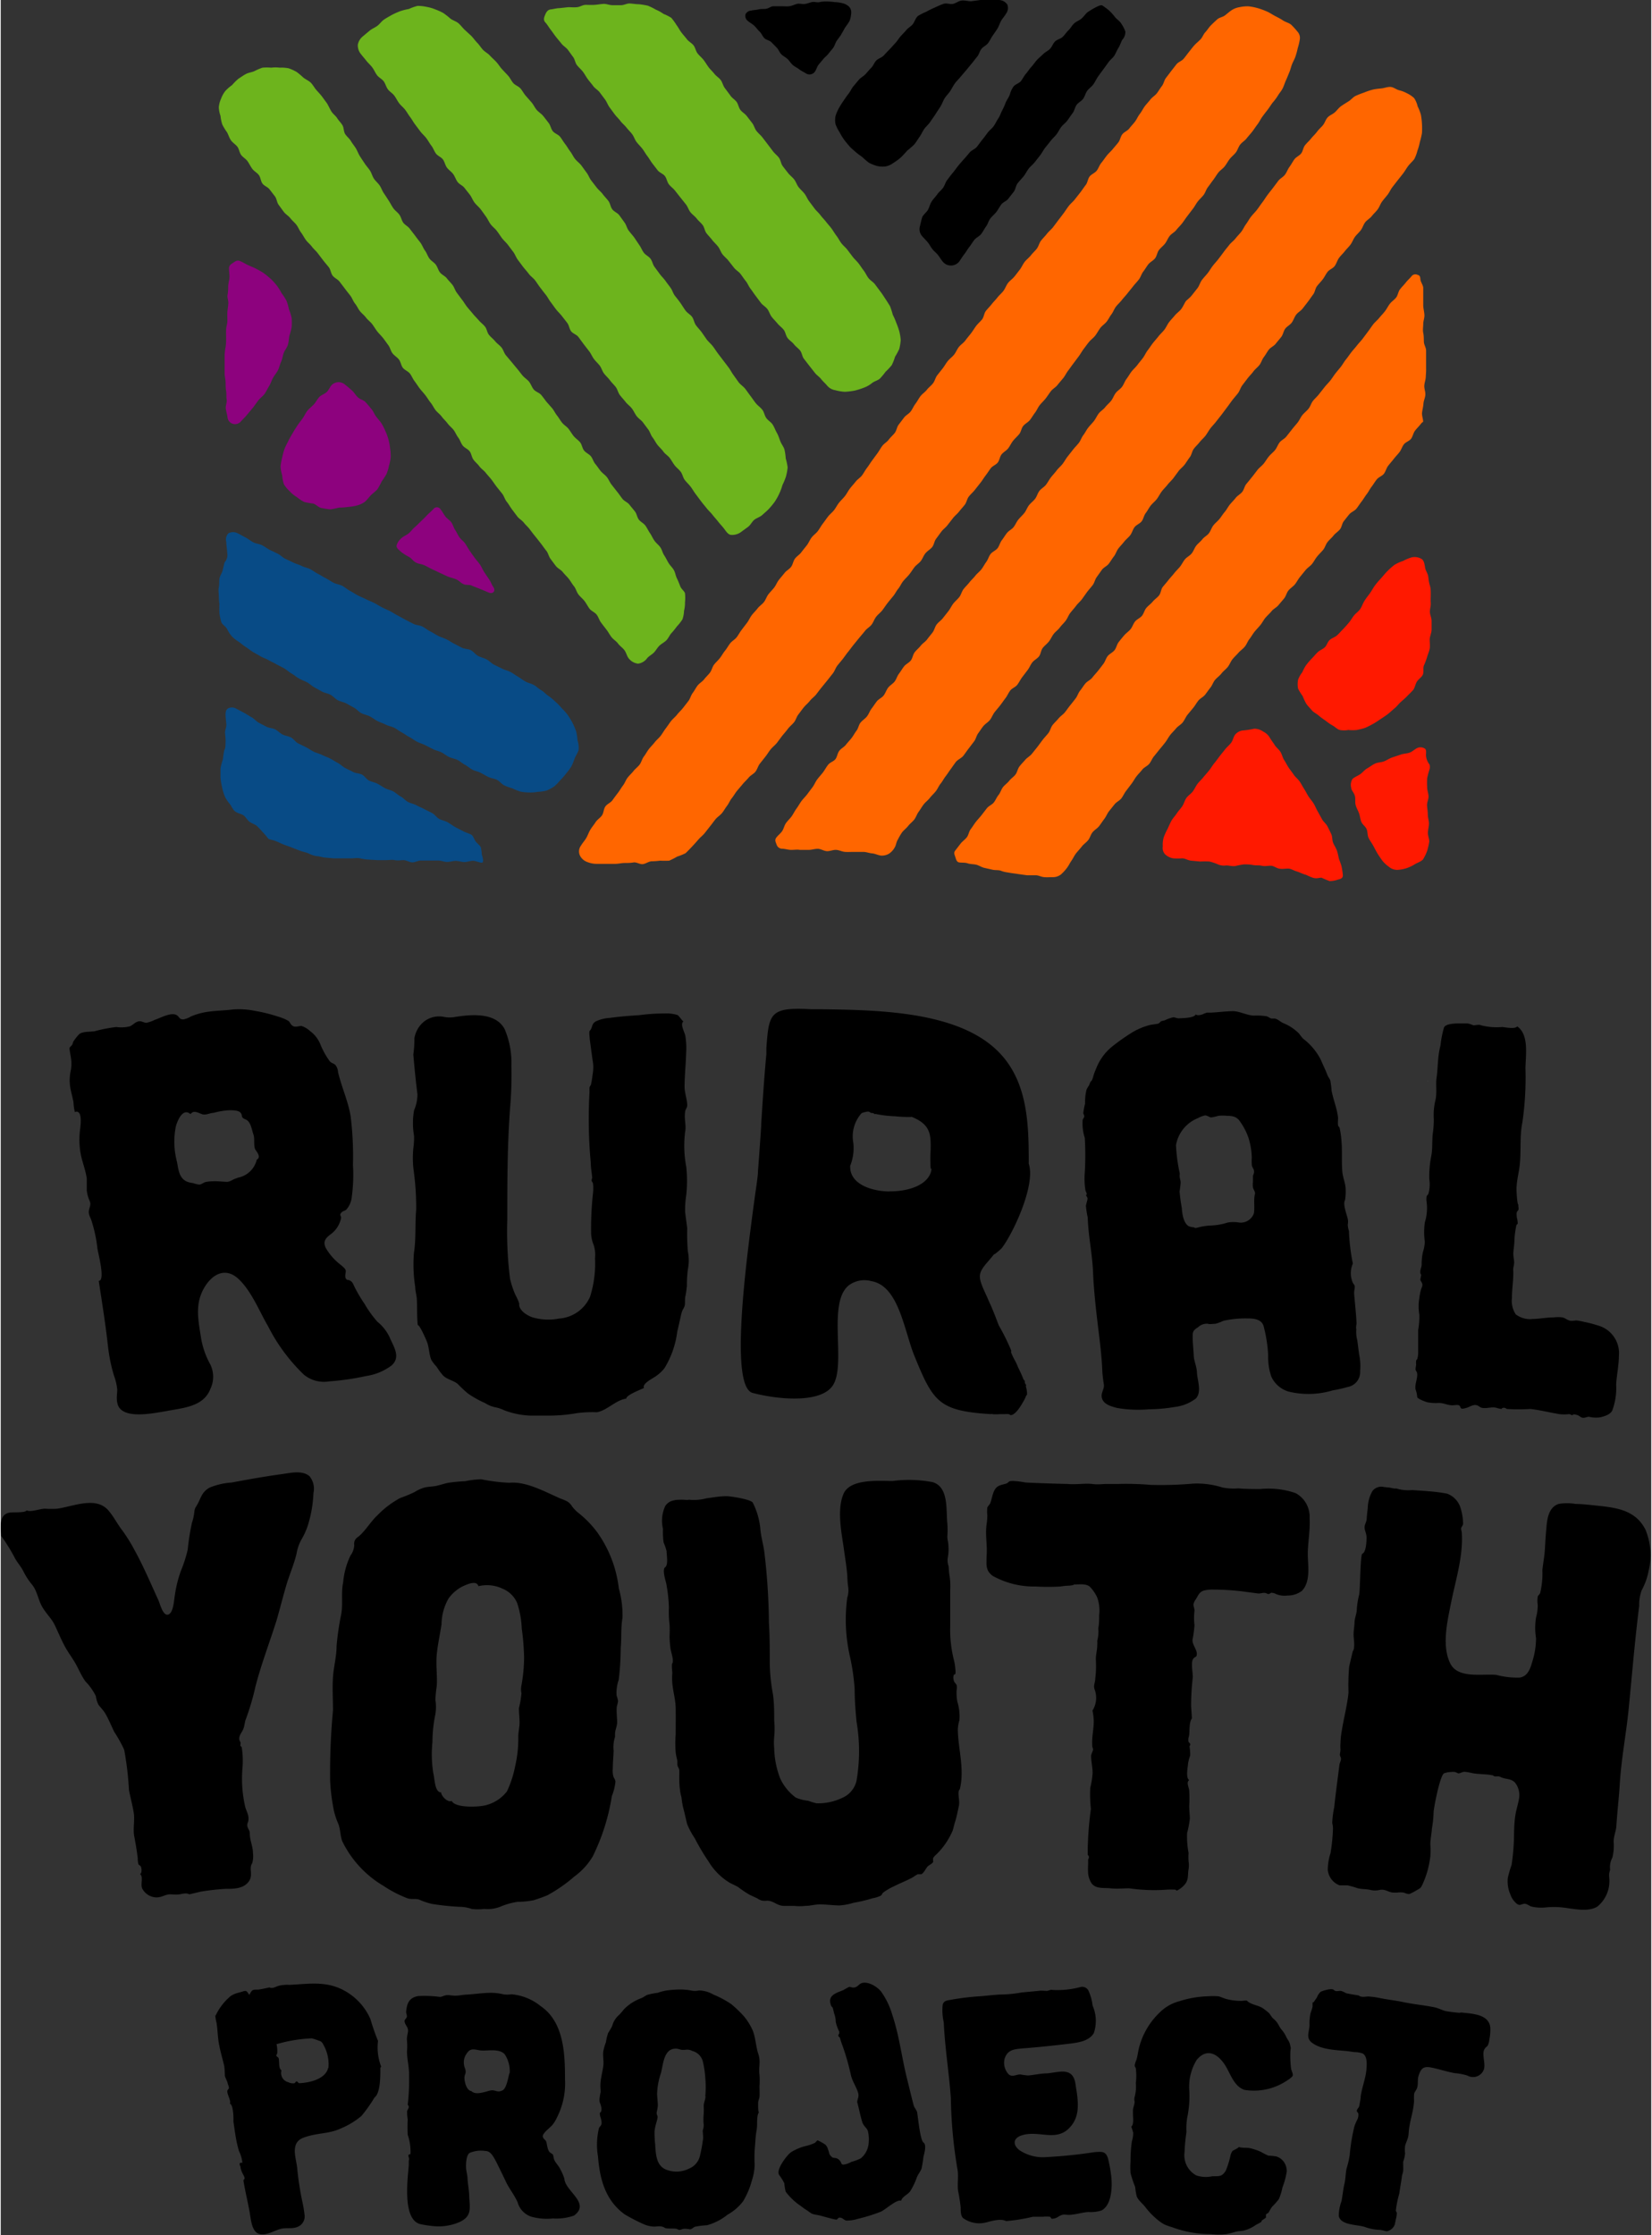 <svg xmlns="http://www.w3.org/2000/svg" width="156" height="211" viewBox="0 0 156.14 211.38">
  <rect x="0" y="0" width="156.14" height="211.38" fill="#333333" stroke="none"/>
  <defs>
    <style>
      .cls-1 {
        fill: #fff;
      }

      .cls-2 {
        fill: #f60;
      }

      .cls-3 {
        fill: #6db41d;
      }

      .cls-4 {
        fill: #084b86;
      }

      .cls-5 {
        fill: #ff1900;
      }

      .cls-6 {
        fill: #8d027e;
      }
    </style>
  </defs>
  <title>logo-footer</title>
  <g id="Layer_2" data-name="Layer 2">
    <g id="Layer_1-2" data-name="Layer 1">
      <g>
        <g>
          <path d="M152.45,133.39a6.11,6.11,0,0,0,.37-2.45c.05-.91.25-1.8.26-2.72a2.72,2.72,0,0,0-2-2.88,10.75,10.75,0,0,0-1.27-.33,6.26,6.26,0,0,0-.73-.14c-.23,0-.48.08-.71,0s-.4-.24-.64-.29a3.17,3.17,0,0,0-.81,0c-.67,0-1.32.14-2,.15a2.22,2.22,0,0,1-1.6-.44,2.33,2.33,0,0,1-.36-1.56c0-.9.17-1.77.12-2.66,0-.22.09-.46.09-.69s-.08-.53-.08-.81.08-.74.1-1.14a8.54,8.54,0,0,1,.2-1.6s.1-.07.12-.12a2.41,2.41,0,0,0-.09-.59c0-.2-.08-.46.09-.62s0-.46.07-.56h0c-.13,0-.19-1.36-.19-1.42,0-.71.17-1.39.26-2,.23-1.47,0-2.93.3-4.39a29.57,29.57,0,0,0,.29-5.07c0-1.18.38-3.19-.78-4-.2.29-1.19.07-1.42.06a6,6,0,0,1-2-.16c-.18-.1-.52,0-.73,0a2.73,2.73,0,0,0-.55-.18c-.2,0-.46,0-.64,0-.42,0-1.4,0-1.58.37a9.36,9.36,0,0,0-.34,1.72A7.6,7.6,0,0,0,136,100c-.07.64-.08,1.33-.17,1.93s.05,1.42-.1,2.08a5.93,5.93,0,0,0-.16,1.84,10,10,0,0,1-.11,1.44c-.06.68,0,1.4-.14,2.07a10.1,10.1,0,0,0-.18,2.13,3.26,3.26,0,0,1-.08,1.39c-.07.16-.16.15-.18.32a1.76,1.76,0,0,0,0,.4,4.53,4.53,0,0,1-.16,2,6.67,6.67,0,0,0,0,1.84,4.11,4.11,0,0,1-.19,1,5.57,5.57,0,0,0-.11,1.14c0,.25-.14.48-.13.72s.08.18.08.27-.08.35-.07.46.21.28.19.53a1.42,1.42,0,0,1-.11.31,5.4,5.4,0,0,0-.18.89,4.53,4.53,0,0,0,0,1.56,7.24,7.24,0,0,1-.11,1.46c0,.66,0,1.31,0,2a2.65,2.65,0,0,1-.07.69c0,.07-.1.11-.12.2a1.71,1.71,0,0,0,0,.39,4,4,0,0,0-.06.43c0,.11.13.22.15.36.07.48-.22,1-.16,1.5a3,3,0,0,1,.17.73c-.06.18.8.48.93.52a4.12,4.12,0,0,0,1.11.07c.51,0,.86.25,1.37.22.16,0,.38-.06.53,0s.13.26.24.31.46-.05.64-.12.5-.27.78-.2.29.2.51.25c.45.1.93-.12,1.38,0a2.4,2.4,0,0,0,.48.11.24.24,0,0,1,.24-.11.41.41,0,0,1,.26.11,18.27,18.27,0,0,0,2.22,0c.67.07,1.34.22,2,.35l.76.14a3.7,3.7,0,0,0,.88,0,.39.39,0,0,1,.26.09c.07,0,.13,0,.19-.07a1.1,1.1,0,0,1,.42.09c.17.06.24.19.44.23s.46-.11.62-.09a2.84,2.84,0,0,0,1.05.05C151.68,133.94,152.26,133.78,152.45,133.39Z"/>
          <path class="cls-1" d="M135,102.3a.49.49,0,0,0,0-.12h0l0,.09Z"/>
          <path d="M155.6,144.67c-1-2-3-2.12-5-2.33-.54-.06-1.09-.11-1.63-.12a4.71,4.71,0,0,0-1.59,0c-.94.31-1.09,1.39-1.16,2.25-.06.65-.1,1.29-.14,2s-.17,1.32-.24,2a7.84,7.84,0,0,1-.21,2.18c-.07.15-.19.21-.23.34a2.53,2.53,0,0,0,0,.77,4.42,4.42,0,0,1-.16,1.21,6,6,0,0,0,0,1.94,7.35,7.35,0,0,1-.34,2.18c-.19.67-.42,1.41-1.18,1.55a7.5,7.5,0,0,1-2.22-.25c-1.3-.14-3.62.39-4.36-1.06-.86-1.7-.27-4.09.08-5.85.43-2.12,1.13-4.31,1-6.48,0-.14-.07-.34-.07-.45s.16-.27.19-.43a5.21,5.21,0,0,0-.31-1.72,2.11,2.11,0,0,0-1.2-1.15,15.39,15.39,0,0,0-1.66-.22c-.55-.05-1.1-.08-1.65-.12a3.88,3.88,0,0,1-1.53-.16c0,.06-.54-.05-.59-.08a5.26,5.26,0,0,1-.72-.08,1.07,1.07,0,0,0-.91.4,3.4,3.4,0,0,0-.45,1.65c-.05.35-.08.69-.1,1s-.2.5-.2.8.2.61.19,1-.05,1.34-.4,1.49h0c-.2,0-.2,3.38-.3,3.87a7.36,7.36,0,0,0-.22,1.3c0,.5-.2.84-.22,1.31s-.08.73-.09,1.12.18,1.3-.08,1.63c0,0-.3,1.27-.34,1.47a19.72,19.72,0,0,0-.06,2.43c-.12,1.21-.45,2.42-.64,3.64a7.35,7.35,0,0,0-.12,1.15,3.63,3.63,0,0,0,0,.57,3.43,3.43,0,0,1-.06.5c0,.15.11.25.11.42s-.13.37-.15.56c-.17,1.37-.35,2.63-.49,4a8.67,8.67,0,0,0-.19,1.5,2.11,2.11,0,0,1,.07.52,17.7,17.7,0,0,1-.23,2.32,5.13,5.13,0,0,0-.26,1.58,1.73,1.73,0,0,0,1.12,1.47c.2,0,.53,0,.76,0a9.65,9.65,0,0,1,.94.27c.38.1.81.07,1.2.16a1.84,1.84,0,0,0,.9,0c.48-.09.72.16,1.15.24a2.54,2.54,0,0,0,.61,0,2.33,2.33,0,0,1,.36,0c.22,0,.48.19.7.14a4.94,4.94,0,0,0,.75-.4c.31-.16.31-.19.47-.5a8.75,8.75,0,0,0,.74-2.66,7,7,0,0,0,0-1.12c0-.48.12-1,.15-1.5a10.32,10.32,0,0,0,.16-1.56c0-.29.59-3.48,1-3.67a2.13,2.13,0,0,1,.62-.12,1.9,1.9,0,0,1,.41,0,2.14,2.14,0,0,1,.29.13c.24,0,.36-.15.63-.15a5.71,5.71,0,0,1,.72.13c.61.11,1.24.08,1.84.19.12,0,.16.09.26.11s.24,0,.35,0,.28.11.46.16c.4.12.76.08,1.11.42a1.91,1.91,0,0,1,.39,1.54c-.09.53-.28,1.08-.36,1.65s-.09,1-.11,1.52a21.08,21.08,0,0,1-.23,3.08,10.62,10.62,0,0,0-.36,1.24,3.08,3.08,0,0,0,.23,1.53,2,2,0,0,0,.63.92c.3.19.35.05.64,0s.47.17.72.25a4.05,4.05,0,0,0,1.35.09,7.56,7.56,0,0,1,1.58,0c1,.1,2.38.48,3.32-.08a3.11,3.11,0,0,0,1.14-2.48c0-.26-.06-.49,0-.75s.08-.16.05-.48a1.93,1.93,0,0,1,.23-.92,4.54,4.54,0,0,0,.12-1.51c0-.5.23-1,.26-1.5.08-1.31.24-2.61.32-3.91.14-2.4.6-4.71.84-7.11.32-3.27.59-6.53,1-9.79a3.87,3.87,0,0,1,.23-1.45,6.47,6.47,0,0,0,.67-1.89A6.33,6.33,0,0,0,155.6,144.67Z"/>
          <path d="M132.11,209.19h0Z"/>
          <polygon points="133.28 202 133.28 202 133.28 202 133.28 202"/>
          <path d="M138.12,190.35a13.81,13.81,0,0,1-1.43-.17c-.35-.09-.69-.28-1.06-.36-1-.2-2-.29-2.95-.49-.71-.15-1.44-.23-2.16-.37a7.4,7.4,0,0,0-1.15-.16c-.28,0-.64.12-.91-.1,0,0-1.1-.17-1.2-.22a3.26,3.26,0,0,0-.43-.2c-.24-.05-.52.11-.72-.1s-1.15.11-1.25.18a1.39,1.39,0,0,0-.34.51c-.08.14-.19.27-.27.41a.24.24,0,0,1-.15.09c0,.13,0,.26,0,.39a6.17,6.17,0,0,1-.19.61,4.59,4.59,0,0,0-.1,1.11c0,.65-.39,1.21.23,1.69.89.68,2.32.69,3.39.8l.63.09a2.28,2.28,0,0,1,.78.13c.45.26.39,1,.36,1.46-.07.92-.44,1.75-.55,2.62,0,.26-.08.52-.11.78s-.23.38-.25.53.12.18.14.3a1,1,0,0,1-.09.54,4.59,4.59,0,0,0-.29.69,18.13,18.13,0,0,0-.44,2.72,8.89,8.89,0,0,1-.3,1.26c-.09.48-.09,1-.2,1.45s-.17,1.08-.27,1.61a4,4,0,0,0-.26,1.41c.19.91,1.82.79,2.51,1.05a4.5,4.5,0,0,0,1.37.26c.18,0,.56.14.68.13a1,1,0,0,0,.72-.6c.05-.11.09-.45.14-.6a2.76,2.76,0,0,0,.07-.49c0-.12-.09-.19-.09-.27a8.86,8.86,0,0,1,.32-1.58c.07-.51.16-1,.24-1.54,0-.2.11-.43.13-.62s0-.58,0-.87a3,3,0,0,0,.18-.79,3.16,3.16,0,0,1,0-.69c.06-.28.22-.57.29-.86a3.58,3.58,0,0,0,.06-.51c.08-1,.45-1.89.5-2.9a5.72,5.72,0,0,1,0-.58c0-.27.23-.43.3-.69.11-.41,0-.8.16-1.21.22-.63.47-.82,1.18-.68s1.47.4,2.22.53a5.33,5.33,0,0,1,1.19.23,1.09,1.09,0,0,0,1.54-.54c.23-.57-.24-1.53.1-2,.14-.21.2-.15.31-.36a2,2,0,0,0,.12-.48,5.11,5.11,0,0,0,.1-1c0-1.47-1.77-1.47-2.88-1.6Z"/>
          <path d="M128.6,129.66a5.48,5.48,0,0,0-.1-1.61c-.06-.44-.11-.87-.17-1.31a2.94,2.94,0,0,1-.09-1.06c-.05,0,0-.4,0-.41h0c.09,0-.21-2.75-.21-3s.07-.39.06-.59-.13-.26-.18-.37a2.26,2.26,0,0,1,0-1.82,19.11,19.11,0,0,1-.37-3.09,2.21,2.21,0,0,1-.11-.59,1.39,1.39,0,0,0,0-.54c-.09-.42-.49-1.4-.26-1.78a4.83,4.83,0,0,0,.06-1c0-.57-.26-1.1-.31-1.65-.09-1,0-1.92-.08-2.87a8.19,8.19,0,0,0-.17-1.25c0-.12-.13-.17-.16-.32s0-.51,0-.72c-.1-.87-.44-1.65-.61-2.54a8.65,8.65,0,0,0-.11-.89c0-.16-.22-.4-.29-.6-.18-.48-.44-1-.62-1.43a5.78,5.78,0,0,0-1.68-2,4.72,4.72,0,0,1-.37-.47,4.2,4.2,0,0,0-.59-.5,4.11,4.11,0,0,0-.92-.5c-.28-.13-.47-.36-.79-.43-.1,0-.21,0-.31,0s-.3-.17-.49-.22a6.24,6.24,0,0,0-1.15-.06c-.69,0-1.39-.44-2.08-.42s-1.3.1-2,.14c-.12,0-.28,0-.4,0a3.83,3.83,0,0,0-.43.17c-.18.06-.46.13-.62,0-.16.35-1.25.35-1.61.37-.19,0-.37-.1-.51-.1a3.66,3.66,0,0,0-.84.3,1.22,1.22,0,0,0-.26.06c-.11,0-.18.19-.34.24s-.63.08-.93.17a6.56,6.56,0,0,0-1.44.61A19,19,0,0,0,105.1,99a5,5,0,0,0-1.24,1.53c-.15.29-.27.6-.39.9s-.16.72-.37.86a3.88,3.88,0,0,0-.15.36,2.4,2.4,0,0,0-.23.38,4.93,4.93,0,0,0-.14,1.33,6.8,6.8,0,0,0-.17.9c0,.09.09.17.09.3s-.12.23-.15.35a4.39,4.39,0,0,0,.2,1.69,27.77,27.77,0,0,1,0,3.29,7,7,0,0,0,.05,1.59c0,.13.1.25.13.4s-.07.09-.06.15.12.17.14.29-.12.47-.15.71a8.51,8.51,0,0,0,.17,1.11c.05,1.7.43,3.43.5,5.12.08,2,.34,4.1.59,6.15.13,1.09.25,2.18.29,3.28a12.56,12.56,0,0,0,.15,1.25c.05.42-.29.77-.2,1.21.13.67.91.85,1.47,1a11.83,11.83,0,0,0,3,.12,15.27,15.27,0,0,0,2.44-.22,4,4,0,0,0,2-.81c.56-.63.14-1.69.09-2.43,0-.55-.28-1.07-.3-1.61s-.12-1.31-.1-1.94c0-.42.2-.55.51-.75a1.21,1.21,0,0,1,.93-.33c.08.07.61,0,.74,0a4.59,4.59,0,0,0,.73-.28,9.71,9.71,0,0,1,2.35-.22c.57,0,1.24.09,1.44.7a13.27,13.27,0,0,1,.44,2.81,5.69,5.69,0,0,0,.3,2,2.61,2.61,0,0,0,1.65,1.41,7.94,7.94,0,0,0,4.16-.12,12.28,12.28,0,0,0,1.42-.32A1.43,1.43,0,0,0,128.6,129.66Zm-9.95-16.75c-.15.56,0,1.22-.1,1.83a1.32,1.32,0,0,1-1.4.87,3.26,3.26,0,0,0-1.08,0,5.84,5.84,0,0,1-1.54.28,5.9,5.9,0,0,0-1.16.16,1.55,1.55,0,0,1-.31.07c-.07,0-.13,0-.18-.06a1.48,1.48,0,0,1-.49-.1c-.52-.3-.63-1.23-.66-1.73a14.89,14.89,0,0,1-.21-1.57,8.53,8.53,0,0,0,.1-.85,2.41,2.41,0,0,0-.08-.42,1.38,1.38,0,0,1,0-.41,15.38,15.38,0,0,1-.36-2.69,3.37,3.37,0,0,1,2.09-2.56,2.51,2.51,0,0,1,.65-.25c.24,0,.43.19.59.19a5.15,5.15,0,0,0,.68-.15,4,4,0,0,1,.85,0c.54,0,.92.1,1.22.57a5.88,5.88,0,0,1,.8,1.58,6.84,6.84,0,0,1,.29,1.8,4.93,4.93,0,0,0,0,.65c0,.26.18.36.21.61s-.1.36-.1.54,0,.32,0,.49a1.9,1.9,0,0,0,0,.53C118.5,112.49,118.7,112.71,118.65,112.91Z"/>
          <path class="cls-1" d="M118.4,112.23s0,0,0,0,0,0,0-.05Z"/>
          <polygon points="119.7 128.88 119.7 128.88 119.7 128.88 119.7 128.88"/>
          <polygon points="122.43 96.9 122.43 96.9 122.43 96.9 122.43 96.9"/>
          <path d="M101.54,149.84c.47,0,1.11-.11,1.49.21a3.7,3.7,0,0,1,.69,1,3.61,3.61,0,0,1,.19,1.68c0,.42,0,.83-.08,1.25a3.3,3.3,0,0,1-.1,1.18,3.46,3.46,0,0,1,0,.43c0,.47-.15.91-.13,1.39a9.64,9.64,0,0,1-.06,1.78c0,.36-.2.63-.06,1a2.25,2.25,0,0,1-.2,2,5.81,5.81,0,0,1,.12,1c0,.71-.17,1.42-.15,2.13,0,.16,0,.29.07.46s-.15.43-.17.7c0,.5.14,1.08.14,1.6a7.65,7.65,0,0,1-.22,1.41,12.37,12.37,0,0,0,.06,2,33.27,33.27,0,0,0-.3,3.74c0,.23,0,.39,0,.6l.1.13a.33.33,0,0,1-.06.3c0,.15,0,.3,0,.44a6.82,6.82,0,0,0,0,.9,2.09,2.09,0,0,0,.34.95c.42.53,1.17.38,1.77.45s1.16,0,1.77,0a16.53,16.53,0,0,0,3.52.13,6.18,6.18,0,0,1,.86,0l.12.09a1.72,1.72,0,0,0,.37-.22,2.11,2.11,0,0,0,.38-.35c.4-.47.27-.88.37-1.46a2.24,2.24,0,0,0,0-.73,5.28,5.28,0,0,1,0-.8,8.42,8.42,0,0,1-.14-1.88,10.37,10.37,0,0,0,.26-1.35c0-.4-.06-.79-.06-1.23a11.42,11.42,0,0,0,0-1.43c0-.28-.32-.78,0-1-.35-.23-.13-1.2-.11-1.56a3.82,3.82,0,0,1,.2-.76,4.1,4.1,0,0,0-.06-.85c0-.07.08-.12.07-.22s-.15-.17-.17-.26a1,1,0,0,1,.05-.51c.07-.39,0-1.37.27-1.66,0-.38-.06-.83-.07-1.24a24.12,24.12,0,0,1,.16-2.69c0-.43-.18-1.3,0-1.65s.38-.14.38-.55-.42-.84-.41-1.31a11.77,11.77,0,0,0,.19-1.38,5.86,5.86,0,0,1,0-1.39c0-.24-.12-.42-.09-.63a1.17,1.17,0,0,1,.23-.46c.21-.36.33-.68.75-.81a3.55,3.55,0,0,1,.92-.09,23.29,23.29,0,0,1,3.23.24l1,.13c.24,0,.33-.06.55-.06s.25.1.39.11.21-.11.29-.12a1,1,0,0,1,.44.12,2.06,2.06,0,0,0,1.08.14,2.2,2.2,0,0,0,1.36-.43c.84-.85.59-2.29.57-3.37s.24-2.34.17-3.52a2.54,2.54,0,0,0-1.32-2.36,7.85,7.85,0,0,0-3.34-.39c-.69,0-1.39,0-2.08-.06a5.6,5.6,0,0,1-1.49-.08,8,8,0,0,0-2.8-.37,35,35,0,0,1-4,.12,27.47,27.47,0,0,0-3-.09c-.38,0-.75,0-1.13,0s-.94.08-1.42,0c-.78-.07-1.56.08-2.32,0-.4,0-3.58-.1-4-.14a7.4,7.4,0,0,0-1-.13,2.16,2.16,0,0,0-.35,0c-.22,0-.23.13-.39.21s-.58.13-.83.28c-.5.29-.55,1.11-.74,1.6-.06.13-.25.32-.28.41a3.86,3.86,0,0,0,0,.76,5.85,5.85,0,0,1-.07.85c-.14,1,.09,2,0,3,0,.78-.13,1.34.59,1.86a8.07,8.07,0,0,0,4.07,1,20.12,20.12,0,0,0,2.33,0,5.56,5.56,0,0,1,.82-.08C101.48,149.92,101.54,149.84,101.54,149.84Z"/>
          <path d="M122,194c0-.19.08-.29,0-.5a1.53,1.53,0,0,0-.13-.43c-.08-.15-.18-.28-.25-.43a2.81,2.81,0,0,0-.44-.69c-.22-.25-.3-.54-.52-.79s-.22-.21-.33-.32-.24-.35-.34-.46a5.41,5.41,0,0,0-.61-.48c-.38-.26-1.16-.34-1.47-.69,0-.06-.43,0-.47,0a5.29,5.29,0,0,1-1.41-.15c-.29-.06-.6-.23-.85-.28a7.23,7.23,0,0,0-1,0,9.71,9.71,0,0,0-2.66.46,4.12,4.12,0,0,0-1.87,1.06,7,7,0,0,0-2,3.48c-.07.33-.11.65-.21,1a2.56,2.56,0,0,0-.16.49c0,.33,0,0,.1.34a5.77,5.77,0,0,1,0,1.38,3.68,3.68,0,0,1-.13,1.37,1.09,1.09,0,0,0,0,.31c.07.19-.13.62-.14.85s0,.36,0,.54.1.84-.16,1.05a5.61,5.61,0,0,1,.18.57,2.74,2.74,0,0,1-.12.81,11.73,11.73,0,0,0-.13,1.9,7.86,7.86,0,0,0,0,1.1,10.36,10.36,0,0,0,.44,1.33,6.07,6.07,0,0,0,.14.87c.15.39.56.69.8,1a7,7,0,0,0,1.16,1.21,3.79,3.79,0,0,0,.67.46,5.83,5.83,0,0,0,.73.26,10.38,10.38,0,0,0,3.66.65,6,6,0,0,0,1.47,0,7.19,7.19,0,0,0,.83-.21c.27-.08.55-.07.79-.12a3.37,3.37,0,0,0,1.18-.55,4.35,4.35,0,0,0,.52-.29s0-.11.06-.14a3.74,3.74,0,0,0,.36-.25c0-.07,0-.17,0-.26s.19-.14.26-.23a4.48,4.48,0,0,1,.32-.54,6.22,6.22,0,0,0,.64-.72,5.24,5.24,0,0,0,.34-1.1,7.44,7.44,0,0,0,.41-1.52,1.54,1.54,0,0,0-.3-.93,1.32,1.32,0,0,0-.72-.49,6.25,6.25,0,0,0-.72-.07,5.93,5.93,0,0,1-.71-.36,5.58,5.58,0,0,0-1-.34c-.36-.08-.75,0-1.09-.12,0,.08-.57.35-.58.36a1.12,1.12,0,0,0-.21.47,8.29,8.29,0,0,1-.43,1.39c-.37.63-.66.53-1.29.55a2.86,2.86,0,0,1-1.51-.08,2.17,2.17,0,0,1-1.11-2.22,17.08,17.08,0,0,1,.18-1.88,6.17,6.17,0,0,1,.06-1.3,10.05,10.05,0,0,0,.21-2.6,4.85,4.85,0,0,1,.69-2.91c.88-1.09,1.87-.7,2.59.33.6.85.87,2.12,1.93,2.49a5.6,5.6,0,0,0,4-.86c.13-.08.52-.33.57-.48s-.1-.45-.15-.64A9.88,9.88,0,0,1,122,194Z"/>
          <path d="M66.22,198.54Z"/>
          <path d="M71.67,194.24c-.25-.73-.25-1.58-.56-2.29a5.81,5.81,0,0,0-.78-1.25,10.71,10.71,0,0,0-1.24-1.19,9.1,9.1,0,0,0-1.69-.9,2.75,2.75,0,0,0-1.36-.38,1.64,1.64,0,0,1-.74,0,5.86,5.86,0,0,0-.93-.09,9.87,9.87,0,0,0-1.22.07,4.71,4.71,0,0,0-1,.24,6.92,6.92,0,0,0-1,.2c-.2.1-.36.23-.56.31a4.47,4.47,0,0,0-1.5.92c-.24.22-.4.5-.66.72a2.1,2.1,0,0,0-.59,1,6.91,6.91,0,0,1-.38.65,5.13,5.13,0,0,0-.21.88A4.87,4.87,0,0,0,57,194c-.06.45.07.91,0,1.39s-.2,1-.25,1.45,0,.64,0,1a5.5,5.5,0,0,0-.11.69c0,.37.08.31.16.69a.79.79,0,0,1,0,.43c0,.11-.11.07-.13.22a1.51,1.51,0,0,0,.09.41,1.85,1.85,0,0,1,.08.47c0,.27-.17.32-.25.51a6.65,6.65,0,0,0-.09,2.67c.17,2.14.69,4.14,2.52,5.47a16.63,16.63,0,0,0,1.78.92,2.63,2.63,0,0,0,1,.24c.32,0,.63-.11,1,.1.1.13.91.05,1.12.11s.16.1.29.1.27-.09.41-.1a2.32,2.32,0,0,1,.59.05c.13,0,.35-.2.44-.24a7.8,7.8,0,0,1,1.17-.15,5.39,5.39,0,0,0,1.94-1,4.73,4.73,0,0,0,1.47-1.27,7.73,7.73,0,0,0,.84-2,5.06,5.06,0,0,0,.25-1.43,12.89,12.89,0,0,1,0-1.39c.06-.59.07-1.22.17-1.81a3.49,3.49,0,0,0,.06-.65c0-.25,0-1,.19-1.12-.11.08-.09-.92-.09-.89,0-.2.11-.4.13-.59s0-.73,0-1a7.5,7.5,0,0,0,0-1.06C71.67,195.49,71.92,195,71.67,194.24Zm-5,4c0,.29-.16.6-.17.89a6.93,6.93,0,0,1,0,.79,5.2,5.2,0,0,0,0,1,1.55,1.55,0,0,1-.09.55c0,.29.08.65,0,1a13.91,13.91,0,0,1-.26,1.38,1.72,1.72,0,0,1-1,1.21,2.67,2.67,0,0,1-2.13.14c-1-.34-1.05-1.44-1.11-2.4a10.7,10.7,0,0,1-.06-1.27,5.57,5.57,0,0,1,.2-.9,3.38,3.38,0,0,0,.09-.41c0-.15-.09-.24-.09-.39s.12-.5.11-.8-.05-.64-.07-1a6.68,6.68,0,0,1,.37-2c.22-.86.27-2.42,1.53-2.29a3.49,3.49,0,0,1,.38.1,2.79,2.79,0,0,0,.41,0,1,1,0,0,1,.64.11,1.38,1.38,0,0,1,1,1,9.58,9.58,0,0,1,.24,1.68A9.19,9.19,0,0,1,66.65,198.23Z"/>
          <path d="M59.55,189.5a.16.16,0,0,0,.08-.06S59.56,189.48,59.55,189.5Z"/>
          <path d="M105.06,205.85a13.47,13.47,0,0,0-.29-1.65c-.2-.77-.55-.74-1.31-.68a46,46,0,0,1-4.79.48,4,4,0,0,1-2.29-.66c-.7-.54-.59-1.17.24-1.42,1.69-.51,3.37.76,4.68-.93.89-1.13.57-2.61.37-3.92-.24-1.65-1.56-1.1-2.69-1-.59,0-1.19.15-1.79.2a7.38,7.38,0,0,1-.74-.1c-.4,0-.74.28-1.09,0a1.6,1.6,0,0,1-.4-1.46c.26-.87.88-.92,1.68-1,1.51-.11,3.06-.28,4.57-.46.78-.1,1.79-.26,2.2-1a3.59,3.59,0,0,0-.12-2.59,4.64,4.64,0,0,0-.38-1.39.66.66,0,0,0-.78-.36,8.41,8.41,0,0,1-2.65.27c-.13-.05-.38.08-.5.09-.27,0-.51-.05-.81,0l-1.61.15a11.44,11.44,0,0,1-1.74.19c-.66,0-1.47.12-2.22.17a23.63,23.63,0,0,0-2.76.34c-.36.06-.61.09-.73.44a5.06,5.06,0,0,0,.1,1.68c.11,2.43.5,4.76.67,7.15a44.12,44.12,0,0,0,.6,6.6c.16.73,0,1.42.08,2.17a15.34,15.34,0,0,1,.25,1.58c0,.4,0,.75.21,1a2.6,2.6,0,0,0,2.18.43c.47-.12,1.41-.41,1.9-.13a16.83,16.83,0,0,0,2.54-.41c.32,0,.62,0,.94,0a2.94,2.94,0,0,1,.67,0c.07,0,.1.17.19.19a1.15,1.15,0,0,0,.66-.23c.44-.23.42-.16.9-.14.64,0,1.3-.24,1.91-.27a3.23,3.23,0,0,0,1.23-.15C105.37,208.37,105.06,205.85,105.06,205.85Z"/>
          <path d="M58.28,161.39a4.87,4.87,0,0,0,.12-.52,3.29,3.29,0,0,0-.14-.54,3.71,3.71,0,0,1,.2-1.47,26.4,26.4,0,0,0,.19-3c.09-1,0-1.91.17-2.88a9.32,9.32,0,0,0-.35-2.77,11.36,11.36,0,0,0-2.08-5.36,9.84,9.84,0,0,0-1.78-1.81,3.18,3.18,0,0,1-.63-.69c-.29-.41-.62-.47-1.1-.67-1.42-.62-3.18-1.61-4.77-1.46a16.84,16.84,0,0,1-2.65-.33,8.64,8.64,0,0,0-1.52.18,15.35,15.35,0,0,0-1.65.16c-.36.08-.71.2-1.08.28s-.8.07-1.19.18a3.75,3.75,0,0,0-.86.4,11.94,11.94,0,0,1-1.37.57,8.72,8.72,0,0,0-2.15,1.63c-.67.62-1.16,1.52-1.85,2.06a.73.73,0,0,0-.35.74,1.75,1.75,0,0,1-.35,1,7.43,7.43,0,0,0-.7,2.56c-.21,1,0,2-.18,3a25.85,25.85,0,0,0-.44,3c0,1-.27,1.94-.34,2.94s0,2.11,0,3.16a63.41,63.41,0,0,0-.27,6.61,18.74,18.74,0,0,0,.36,2.88,7.07,7.07,0,0,0,.42,1.25c.2.52.17,1.08.36,1.61a9.94,9.94,0,0,0,3.91,4.24,11.46,11.46,0,0,0,2.28,1.18c.38.12.74,0,1.1.12a6.34,6.34,0,0,0,1.23.41,24.7,24.7,0,0,0,2.56.27,3.51,3.51,0,0,1,1.17.2,4.81,4.81,0,0,0,1.19,0,3.25,3.25,0,0,0,1.49-.2,6.89,6.89,0,0,1,1.65-.47,8.09,8.09,0,0,0,1.56-.16c.43-.14.87-.29,1.29-.47a14.27,14.27,0,0,0,2.54-1.77A6.4,6.4,0,0,0,56,175.56a19.71,19.71,0,0,0,1.81-5.71,5,5,0,0,0,.34-1.34c0-.23-.13-.31-.19-.51a2,2,0,0,1-.06-.74c0-.57.06-1.13.08-1.7a3.19,3.19,0,0,1,.13-1.31s0-.31,0-.27c0-.37.19-.69.2-1.08S58.23,161.89,58.28,161.39Zm-8.77-4.63a15.18,15.18,0,0,1-.25,2.61,1.73,1.73,0,0,0,0,.75,8.66,8.66,0,0,1-.24,1.41c0,.45.06.9.06,1.36s-.12.88-.12,1.34a11.58,11.58,0,0,1-.3,2.81,10.19,10.19,0,0,1-.77,2.36A3.66,3.66,0,0,1,46,170.68c-.56.2-3,.35-3.34-.38-.37.2-1-.47-1-.8-.62,0-.61-1.35-.73-1.77l.33-.09-.33.09a11.21,11.21,0,0,1-.09-3,13,13,0,0,1,.28-2.64,4.25,4.25,0,0,0,0-1.33,10,10,0,0,1,.13-1.33c.06-1-.1-2,0-3s.31-1.89.45-2.84a5,5,0,0,1,.67-2.44A3.7,3.7,0,0,1,43.73,150c.34-.15,1.29-.61,1.46,0a3.43,3.43,0,0,1,2.27.23,2.53,2.53,0,0,1,1.4,1.38,8.84,8.84,0,0,1,.43,2.41A23.16,23.16,0,0,1,49.51,156.76Z"/>
          <polygon points="41.21 167.63 41.21 167.63 41.21 167.63 41.21 167.63"/>
          <path d="M48.94,162.45h0v0l0,0a.19.19,0,0,0,0-.07Z"/>
          <path d="M49.45,156.55h0l0,.05h0a.15.15,0,0,0,0-.07Z"/>
          <path d="M96.88,132.28,97,132a.22.22,0,0,1,.09-.1,2.58,2.58,0,0,0-.08-.68.31.31,0,0,1,0-.26s0,0,0,0a.33.33,0,0,1-.13-.29.24.24,0,0,0-.09-.18.24.24,0,0,1-.06-.11c-.13-.33-.3-.7-.51-1.12a4.57,4.57,0,0,0-.33-.7,5.88,5.88,0,0,1-.29-.62.3.3,0,0,1,0-.21,20.68,20.68,0,0,0-1.12-2.28l-.08-.15c-.21-.55-.43-1.13-.63-1.6s-.31-.68-.44-1c-.92-2-1-2.19.14-3.49l.51-.61.05,0a6.61,6.61,0,0,0,.65-.55c1.07-1.36,3.25-6,2.57-8a.43.43,0,0,1,0-.11c0-4-.1-8.54-3.85-11.33-4-3-10.8-3.1-15.73-3.17h-1c-3.9-.22-4,.37-4.24,3.65l0,.56c-.21,2.24-.36,4.58-.49,6.64v.16c-.09,1.38-.19,2.82-.3,4.22,0,.56-.19,1.65-.37,3-.76,5.68-2.33,17.43-.15,18.05h0c2.5.66,6.56,1,7.63-.76.54-.89.5-2.49.45-4.2-.06-2.09-.12-4.25,1-5.19a2.48,2.48,0,0,1,2.16-.42c2,.35,2.74,2.89,3.43,5.14.2.67.39,1.29.59,1.8,1.82,4.47,2.31,5.33,7.29,5.64a.17.17,0,0,1,.14,0,4,4,0,0,0,.7,0l.43,0a2.6,2.6,0,0,1,.4,0,.28.28,0,0,1,.17.09s0,0,0,0C96,133.86,96.58,132.84,96.88,132.28Zm-8.83-21.72c-.17,1.4-2,2.1-3.88,2.1a3.09,3.09,0,0,1-.43,0c-1.54-.09-3.35-.74-3.38-2.27a.37.37,0,0,1,0-.15,4.48,4.48,0,0,0,.29-2.2,3.28,3.28,0,0,1,.76-2.74.39.39,0,0,1,.14-.08,3.42,3.42,0,0,1,.45-.1.36.36,0,0,1,.31.13h.09a.35.35,0,0,1,.27.11.28.28,0,0,1,.18,0,10.68,10.68,0,0,0,1.73.2,13.57,13.57,0,0,0,1.48.07.33.33,0,0,1,.15,0c1.8.73,1.78,1.73,1.76,3.11a13.31,13.31,0,0,0,0,1.74Z"/>
          <path d="M45.86,203.41c.51,0,.79.62,1,1,.32.64.63,1.27.93,1.91s.81,1.26,1.11,1.95a2,2,0,0,0,1.25,1.34,5.42,5.42,0,0,0,2.08.18,5.11,5.11,0,0,0,2-.27c1.61-1.18-.85-2.31-.91-3.49a4.68,4.68,0,0,0-.38-.88c-.14-.32-.43-.58-.57-.89-.07-.14-.09-.42-.13-.5s-.27-.17-.34-.27c-.25-.34-.21-.91-.36-1.08a1.23,1.23,0,0,1-.22-.24c-.1-.23,0-.32.14-.51s.53-.48.75-.74a3.31,3.31,0,0,0,.4-.66,7.11,7.11,0,0,0,.77-3.62c0-2.4-.09-5.41-2.29-6.92a5.09,5.09,0,0,0-2.78-1.13,2.28,2.28,0,0,1-.78,0,5.1,5.1,0,0,0-1.1-.14c-.75,0-1.54.12-2.3.17-.31,0-.63.08-1,.1s-.57-.05-.86-.05-.5.16-.72.17a10.94,10.94,0,0,0-2.07-.08c-.85.16-1.06.68-1.13,1.5,0,.13.09.31.07.45s-.21.27-.22.39c0,.34.32.57.33.88s-.14.59-.1,1a5.54,5.54,0,0,1,0,1c0,.74.22,1.53.2,2.33a20.47,20.47,0,0,1-.13,2.73c.23.24,0,.39-.06.61a5.12,5.12,0,0,0,.06.78,14.15,14.15,0,0,0,0,1.45,4.86,4.86,0,0,1,.26,1.83c-.19,0-.24.13-.16.3a.53.53,0,0,1,0,.33c0,.14,0,.28,0,.42-.1,1.27-.63,5.17,1.11,5.57a10.54,10.54,0,0,0,1.29.19,4.93,4.93,0,0,0,2.4-.39c1.14-.52,1-1.25.92-2.33,0-.58-.12-1.17-.16-1.73,0-.37-.12-.7-.14-1.05s0-1.21.34-1.43A2.77,2.77,0,0,1,45.86,203.41Zm-1.33-5.66c-.45-.06-.64-.8-.66-1.18s.12-.39.11-.67-.12-.39-.14-.57a1.39,1.39,0,0,1,.21-1.09c.35-.56.65-.46,1.25-.35s1.83-.24,2.38.38a2.91,2.91,0,0,1,.47,1.75c-.09,0-.22,1.41-.67,1.65s-.63,0-1,0S45,198.23,44.53,197.75Z"/>
          <path d="M42.55,188.6h0Z"/>
          <path d="M87.3,202.62c-.33-.21-.53-2.5-.62-2.92,0-.06-.27-.44-.29-.53-.1-.31-.49-1.93-.62-2.46-.53-2.06-.75-4.16-1.43-6.18a7.19,7.19,0,0,0-1.07-2.21c-.4-.49-1.28-1-1.87-.77-.23.11-.34.33-.6.39s-.44-.07-.53-.05a5.86,5.86,0,0,0-.55.3c-.69.29-1.55.49-1.17,1.46,0,.08.13.15.16.23s.1.43.15.58a2.18,2.18,0,0,1,.13.74,4.2,4.2,0,0,0,.33.92v.19c-.13.14-.11.27.06.37a7.86,7.86,0,0,0,.27.82,23.07,23.07,0,0,1,.78,2.75c.13.56.5,1.09.66,1.6s-.1.65-.06,1c0-.16.31,1.37.49,1.88.14.36.4.49.51.78a3.43,3.43,0,0,1,.08,1.11,2.09,2.09,0,0,1-.74,1.48,4.07,4.07,0,0,1-.88.33,2.32,2.32,0,0,1-.48.21c-.62.16-.37-.05-.67-.36s-.52-.14-.7-.29c-.33-.27-.22-.35-.38-.73a.94.94,0,0,0-.24-.44,3.86,3.86,0,0,0-.76-.42s-.22.23-.25.25a5,5,0,0,1-.77.27,4.71,4.71,0,0,0-1.5.62c-.39.3-1.44,1.66-1.1,2.14a5.1,5.1,0,0,1,.49.79c0,.17.09.71.14.81a6,6,0,0,0,1.44,1.35,6.87,6.87,0,0,0,.65.45,2.86,2.86,0,0,0,.38.26c.21.09.59.12.83.19s.68.19,1,.27a3.17,3.17,0,0,0,.48.1c.1,0,.17-.19.29-.19.32,0,.37.21.65.28a3.49,3.49,0,0,0,1.08-.16,16,16,0,0,0,2.11-.65c.49-.17,1.58-1.25,2-1.06.07-.37.61-.58.84-.88a6.47,6.47,0,0,0,.65-1.35c.11-.27.35-.57.44-.82a11.17,11.17,0,0,0,.18-1.13C87.36,203.69,87.61,202.83,87.3,202.62Z"/>
          <path d="M90.73,169.2c.46-1.89-.14-3.7-.19-5.58a3.3,3.3,0,0,1,.15-.94,4.67,4.67,0,0,0-.19-1.74,4.25,4.25,0,0,1-.07-1.12,1.18,1.18,0,0,0,0-.46c-.08-.19-.23-.22-.28-.48a.81.81,0,0,1,0-.46c0-.07.15-.08.16-.13a1.29,1.29,0,0,0,0-.39,5.12,5.12,0,0,0-.16-1,11.77,11.77,0,0,1-.33-3.14c0-1.12,0-2.24,0-3.36a7,7,0,0,0-.07-1.45c-.06-.32-.05-.57-.09-.86a1.79,1.79,0,0,1-.08-.73,4.22,4.22,0,0,0,.07-1.18c0-.34-.11-.59-.1-.92a7.73,7.73,0,0,0,0-1.18c-.14-1.27.16-3.45-1.39-3.92a12,12,0,0,0-3.78-.11c-1.27,0-4-.24-4.64,1.19s-.23,3.56,0,5.09c.12.92.29,1.84.35,2.76a7.93,7.93,0,0,0,.08,1,2.18,2.18,0,0,1-.09,1,15.7,15.7,0,0,0,.27,5.63,20.26,20.26,0,0,1,.43,3c0,1,.08,2.07.18,3.1a16.47,16.47,0,0,1,0,5.56A2.3,2.3,0,0,1,79.64,170a5.29,5.29,0,0,1-2.47.53,5.93,5.93,0,0,1-.78-.24,4,4,0,0,1-1.18-.3,4.78,4.78,0,0,1-1.46-1.78,8.36,8.36,0,0,1-.58-2.89,5.37,5.37,0,0,1,0-1.06,8.17,8.17,0,0,0,0-1.55c0-.84,0-1.65-.12-2.5a17.49,17.49,0,0,1-.3-2.89c0-1.28,0-2.58-.08-3.86a59.4,59.4,0,0,0-.43-6.66c-.1-.79-.34-1.54-.39-2.32a7,7,0,0,0-.7-2.37c-.15-.33-2.21-.64-2.53-.62-.62,0-1.24.12-1.87.2a4.54,4.54,0,0,1-1.67.13c0,.05-.53,0-.58,0s-.67,0-.79.06a1.21,1.21,0,0,0-.85.54,3.35,3.35,0,0,0-.21,2.17,6.69,6.69,0,0,0,.06,1.29,4.4,4.4,0,0,1,.28.82c0,.34.18,1.3-.14,1.51s.1,1.44.11,1.55a14.47,14.47,0,0,1,.25,2.26,9.44,9.44,0,0,0,.06,1.6,10.46,10.46,0,0,1,0,1.12,9.22,9.22,0,0,0,.07,1c0,.33.38,1.27.19,1.56-.09.09,0,.77,0,.92a5.87,5.87,0,0,0,0,.94c.07.8.31,1.58.32,2.38s0,1.63,0,2.46a10.86,10.86,0,0,0,0,1.71,5,5,0,0,0,.13.67c.05.21,0,.44.05.61s.15.23.16.43,0,.39,0,.58c0,.44,0,.88.08,1.31,0,.26.11.52.14.74a6.69,6.69,0,0,0,.14.86c.14.52.26,1.08.38,1.58a7.51,7.51,0,0,0,.72,1.34,21,21,0,0,0,1.32,2.22,5.86,5.86,0,0,0,2,2c.25.14.54.25.8.41a10,10,0,0,0,1.07.72l.73.34a1.4,1.4,0,0,0,.48.22,2.26,2.26,0,0,0,.45,0c.59,0,.92.46,1.54.49.33,0,.63,0,1,0a5.09,5.09,0,0,0,1.1,0c.44,0,.85-.13,1.31-.14.63,0,1.26.09,1.89.1a5.8,5.8,0,0,0,1.33-.25,14.48,14.48,0,0,0,1.84-.44,2.49,2.49,0,0,0,.73-.23c.15-.09.1-.16.22-.28a5.35,5.35,0,0,1,1.06-.62c.6-.31,1.24-.54,1.83-.88a2.42,2.42,0,0,1,.4-.25c.09,0,.29,0,.34,0,.22-.11.4-.49.55-.68s.44-.28.57-.48a1.33,1.33,0,0,1,0-.38,1.23,1.23,0,0,1,.24-.28,6.73,6.73,0,0,0,1-1.19,7.14,7.14,0,0,0,.6-1.11c.08-.24.14-.55.22-.8.16-.49.25-1,.37-1.54S90.44,169.45,90.73,169.2Z"/>
          <path d="M35.91,195.54l.08-.11a5,5,0,0,1-.3-2.43,20.6,20.6,0,0,1-.72-2.07A5.65,5.65,0,0,0,32,188c-1.59-.65-3.06-.37-4.71-.3a3.31,3.31,0,0,0-1,.09c-.28.08-.59.3-.87.15,0,0-.87.2-1.08.21-.55,0-.55,0-.83.5-.3-.51-.33-.4-.9-.24a2.57,2.57,0,0,0-.85.34,5.41,5.41,0,0,0-1.45,1.89c-.05-.29,0,.26.1.63.12.72.11,1.44.26,2.16s.31,1.28.47,1.92a7.25,7.25,0,0,1,.06.89c0,.22.23.51.28.83a1.79,1.79,0,0,1,.11.37c0,.11-.17.19-.16.33,0,.33.39.94.24,1.16.33.1.36,1.29.34,1.69,0,0,.19,1.31.2,1.34a12.39,12.39,0,0,0,.32,1.44,3.3,3.3,0,0,1,.33,1.12l-.11,0c-.17,0-.2.13-.08.34a1.73,1.73,0,0,0,.14.52c.06.18.21.37.25.55s-.12.19-.1.28c.16,1,.41,2,.59,3,.11.61.18,1.86.92,2.05s1.51-.42,2.19-.52c.52-.08,1.09.07,1.59-.24a1.06,1.06,0,0,0,.49-1.06,13,13,0,0,0-.23-1.34,27.64,27.64,0,0,1-.47-3.12c-.11-.95-.67-2.34.58-2.82s2.37-.34,3.5-.86a7.5,7.5,0,0,0,2-1.2,13.77,13.77,0,0,0,1.24-1.75C35.94,197.92,35.91,196.24,35.91,195.54Zm-4.93,0c-.27,1.13-1.9,1.43-2.76,1.46-.06,0-.13-.16-.23-.17s-.13.18-.25.18a1,1,0,0,1-.53-.1.9.9,0,0,1-.65-1.13c-.3-.17-.18-.8-.27-1.12,0-.11-.21-.18-.22-.26s.1-.19.09-.29a3,3,0,0,0-.07-.8,13.79,13.79,0,0,1,3.3-.55c.15,0,.89.29.86.27a.72.72,0,0,1,.27.33A3.7,3.7,0,0,1,31,195.53Z"/>
          <path d="M65,120.06a4.38,4.38,0,0,0,0-1.73,20.09,20.09,0,0,1-.06-2.19s-.19-1.44-.2-1.56a9.4,9.4,0,0,1,.11-1.58,12.45,12.45,0,0,0,0-2.66,10.63,10.63,0,0,1-.11-3.28c.13-.64-.1-1.23,0-1.89,0-.24.21-.41.2-.65,0-.54-.23-1.11-.25-1.68,0-1.11.12-2.18.15-3.28a7.19,7.19,0,0,0-.08-1.62c-.06-.32-.52-1.1-.18-1.34-.18-.16-.38-.48-.55-.61a3.5,3.5,0,0,0-1.21-.15A17.72,17.72,0,0,0,60.4,96c-.93.06-1.86.13-2.79.26a3.6,3.6,0,0,0-1.3.32c-.46.25-.29.59-.59.9-.09.09,0,.64,0,.78.09.66.17,1.31.27,2a3.56,3.56,0,0,1,0,1.34,8.87,8.87,0,0,1-.14.9c0,.11-.12.2-.15.34a2.58,2.58,0,0,0,0,.39,44.89,44.89,0,0,0,.12,6.76c0,.45.09.9.13,1.35,0,.1-.07.23-.05.32s.12.17.13.27a4.3,4.3,0,0,1,0,.88,30.53,30.53,0,0,0-.18,3.82,3,3,0,0,0,.23,1.07,3,3,0,0,1,.14,1.27,10.54,10.54,0,0,1-.47,3.66,3.46,3.46,0,0,1-2.93,2.06,5.29,5.29,0,0,1-2.53-.12c-.49-.17-1.32-.66-1.24-1.3a4.3,4.3,0,0,0-.33-.75,8.52,8.52,0,0,1-.54-1.59,35.91,35.91,0,0,1-.26-5.68c0-3.5,0-7,.27-10.55a36.66,36.66,0,0,0,.12-3.92,8.22,8.22,0,0,0-.63-3.44c-.84-1.62-3.13-1.41-4.64-1.18a2.92,2.92,0,0,1-1.14,0,2.29,2.29,0,0,0-2.09.66,2.58,2.58,0,0,0-.68,1.38,9.93,9.93,0,0,1-.1,1.52c.11,1.27.23,2.5.39,3.77A3.85,3.85,0,0,1,39.1,105a7,7,0,0,0,0,2.42,6.72,6.72,0,0,1-.05,1,9.32,9.32,0,0,0,0,2.18,25.4,25.4,0,0,1,.25,3.79c-.12,1.32,0,2.74-.21,4.08a13.41,13.41,0,0,0,.12,3.22c0,.38.12.74.15,1.14.05.82,0,1.68.09,2.48.18-.05.82,1.44.88,1.6.2.54.19,1.17.4,1.68a3.42,3.42,0,0,0,.5.65,5.81,5.81,0,0,0,.64.86c.41.38,1,.45,1.39.8a11.23,11.23,0,0,0,.94.88,9.75,9.75,0,0,0,1.61.9,3,3,0,0,0,.92.39,3.36,3.36,0,0,1,.91.3,7.93,7.93,0,0,0,2.47.5c.54,0,1.1,0,1.64,0a15.48,15.48,0,0,0,2.73-.23,10.93,10.93,0,0,1,1.92-.09c1-.19,1.77-1.15,2.78-1.29-.06-.31,1.43-.89,1.67-1-.19-.38.7-.84.94-1a3.57,3.57,0,0,0,1-.88A8.62,8.62,0,0,0,64,125.91c.09-.36.17-.72.25-1.08s.11-.51.18-.75.21-.38.27-.6,0-.63.07-.92.1-.63.14-.94A11.63,11.63,0,0,1,65,120.06Z"/>
          <path d="M29.58,141.21a1.88,1.88,0,0,0-.37-1.61c-.67-.58-1.76-.32-2.54-.21-1.62.22-3.24.51-4.85.81a6.45,6.45,0,0,0-2.09.49c-.71.42-.77.92-1.13,1.58-.15.28-.23.29-.28.65a5,5,0,0,1-.23,1.08,21.16,21.16,0,0,0-.4,2.53,12.58,12.58,0,0,1-.64,2,11.52,11.52,0,0,0-.58,2.33c-.08.41-.12,1.65-.62,1.82s-.78-1-.92-1.32c-.73-1.59-1.41-3.21-2.26-4.75a15,15,0,0,0-1.16-1.87c-.48-.62-.82-1.32-1.33-1.91-1.18-1.36-3.33-.37-4.83-.16a9.11,9.11,0,0,1-1.17,0c-.47,0-1.34.36-1.73.16-.1.24-1.28.17-1.53.2-1.14.13-.91,1.38-.88,2.22a16.1,16.1,0,0,1,1.25,2c.25.51.66.91.89,1.42A6.46,6.46,0,0,0,3,149.9c.49.65.55,1.48,1,2.18s.83,1,1.14,1.66.56,1.26.88,1.87.68,1.07,1,1.61.59,1.24,1,1.79A5.41,5.41,0,0,1,9,160.4a2.4,2.4,0,0,0,.24.8c.2.28.45.51.64.82.33.56.57,1.17.86,1.76a13.25,13.25,0,0,1,.94,1.69,30,30,0,0,1,.45,3.81c.14.71.33,1.42.45,2.13s-.09,1.51.05,2.25.25,1.37.33,2.08a2.35,2.35,0,0,0,.06.54c0,.06.18.13.23.22s.16.59-.07.73c.35.24,0,1,.22,1.39a1.56,1.56,0,0,0,1.33.81c.5,0,.79-.26,1.25-.29.31,0,.62.05.93,0s.66-.16.92,0c0,0,1-.23,1.06-.25a21.58,21.58,0,0,1,2.39-.27c.74,0,1.64,0,2.15-.65s0-1.27.36-1.78a2.32,2.32,0,0,0,.07-.95c0-.64-.3-1.2-.3-1.84,0-.28-.09-.32-.17-.53a.61.61,0,0,1,0-.56c.16-.56-.1-.89-.26-1.43a11.88,11.88,0,0,1-.26-3.72,8.13,8.13,0,0,0-.07-1.91c0-.07-.12-.11-.13-.18s.05-.22,0-.32-.11-.25-.11-.27c0-.44.21-.57.37-.94s.14-.71.27-1a23.46,23.46,0,0,0,.9-3.07c.55-2.12,1.34-4.16,2-6.26.31-1.07.58-2.15.89-3.22s.76-2.06,1-3.1a4.09,4.09,0,0,1,.41-1.22,7.22,7.22,0,0,0,.62-1.32A11.55,11.55,0,0,0,29.58,141.21Z"/>
          <path class="cls-1" d="M16.79,109.84h0v0h0Z"/>
          <path class="cls-1" d="M16.7,109.75h0a.12.12,0,0,0,0,.07l0,0v0Z"/>
          <path d="M34.59,130.12a5.26,5.26,0,0,0,2.39-1c.91-.82.15-1.82-.22-2.72A4.16,4.16,0,0,0,35.64,125a10.45,10.45,0,0,1-1.23-1.71,13.61,13.61,0,0,1-.95-1.61c-.12-.25-.17-.44-.4-.57s-.31,0-.42-.22,0-.48,0-.69-.26-.4-.47-.58A5.48,5.48,0,0,1,30.74,118c-.28-.61,0-.92.46-1.27a2.51,2.51,0,0,0,1-1.57c0-.2-.18-.24,0-.46s.35-.18.48-.3a2.11,2.11,0,0,0,.53-1.23,15.34,15.34,0,0,0,.11-3,30.82,30.82,0,0,0-.22-4.61c-.23-1.42-.86-2.77-1.19-4.17a1.22,1.22,0,0,0-.25-.68c-.19-.18-.39-.15-.57-.4a7.56,7.56,0,0,1-.82-1.47,2.92,2.92,0,0,0-1-1.33,2.13,2.13,0,0,0-.83-.49c-.25,0-.57.15-.81,0s-.24-.34-.42-.48a4.38,4.38,0,0,0-1-.41,14.41,14.41,0,0,0-2.13-.53,7.58,7.58,0,0,0-2.12-.14c-.74.1-1.47.1-2.21.2a6.16,6.16,0,0,0-1.79.48,2.08,2.08,0,0,1-.68.26c-.36,0-.33-.14-.54-.33-.49-.46-1.6.19-2.19.38a3,3,0,0,1-.76.27c-.3,0-.49-.22-.81-.12s-.49.35-.78.46a3.34,3.34,0,0,1-1.26.06,13.61,13.61,0,0,0-2.06.4c-.44.07-1.23,0-1.51.33a5.59,5.59,0,0,0-.48.61c-.07.11-.07.24-.14.35s-.21.19-.24.29.1.69.13.94a3.51,3.51,0,0,1,0,1.12,4.36,4.36,0,0,0,0,2c.08.35.17.7.24,1.06a4.84,4.84,0,0,0,.13.94c.75-.28.54,1.25.51,1.54a7.55,7.55,0,0,0,.06,2.51c.16.76.46,1.49.56,2.26,0,.37,0,.74,0,1.11a3.15,3.15,0,0,0,.28,1c.13.36,0,.5-.07.85s.06.56.2.9A13.34,13.34,0,0,1,9.14,118c0,.29.81,3.11.13,3.13.32,2.07.65,4.14.88,6.23a15.27,15.27,0,0,0,.57,2.75,5.26,5.26,0,0,1,.3,1.29c0,.4-.09.81,0,1.22.26,1.74,3.5,1,4.6.83,1.56-.31,3.55-.39,4.21-2.1a2.67,2.67,0,0,0,0-2.31,7.77,7.77,0,0,1-.91-2.7c-.27-1.67-.55-3.16.4-4.68.77-1.23,2-1.84,3.21-.68s1.92,3,2.76,4.44A17.09,17.09,0,0,0,28.68,130a3,3,0,0,0,2.4.63A24.41,24.41,0,0,0,34.59,130.12ZM24.22,109.66a2.26,2.26,0,0,1-1.75,1.7,5.32,5.32,0,0,0-.53.21,1.34,1.34,0,0,1-.48.19c-.47,0-.95-.08-1.43-.05a3.17,3.17,0,0,0-.69.08c-.18.06-.36.22-.55.23a2.11,2.11,0,0,1-.59-.14,2.1,2.1,0,0,1-.61-.15c-.74-.35-.78-1.16-.92-1.87h0a7.32,7.32,0,0,1-.1-3.36c.15-.53.66-1.78,1.38-1.14.29-.41.72-.13,1.08,0s.68-.1,1.14-.13a6.84,6.84,0,0,1,1.46-.24c.27,0,.88,0,1.06.24s.08.33.19.46.3.15.44.26c.36.28.43.9.58,1.32s0,1,.17,1.42C24.23,108.93,24.66,109.43,24.22,109.66Z"/>
          <path class="cls-2" d="M73.92,69.59c.18-.22.37-.43.54-.66s.4-.4.58-.62.24-.52.42-.75.33-.45.51-.67.4-.39.58-.62.42-.38.59-.6.34-.45.52-.67.35-.43.53-.65l.52-.66c.18-.22.26-.52.43-.74s.36-.43.53-.65.33-.46.51-.68.34-.45.52-.67.35-.43.53-.65.37-.43.54-.65.45-.36.62-.59.25-.51.43-.74.41-.39.58-.61.32-.46.5-.69.35-.43.53-.65.3-.48.48-.7.28-.49.46-.71.39-.41.57-.63.32-.46.49-.68.44-.38.61-.6.26-.51.44-.73.45-.36.63-.58.2-.55.37-.78.33-.45.5-.68.41-.39.58-.61l.52-.67c.17-.22.41-.4.58-.62s.37-.43.54-.65.21-.55.38-.77.4-.41.57-.63l.52-.66c.18-.22.32-.47.49-.69s.32-.46.49-.69.5-.33.67-.55.19-.56.37-.78.46-.35.63-.58.28-.49.46-.71.39-.4.57-.62.2-.55.38-.77.47-.35.64-.57.31-.47.48-.69.27-.5.45-.72.39-.41.56-.63.32-.46.49-.68.45-.36.62-.58.36-.43.54-.65.29-.48.46-.7.33-.46.5-.68l.5-.67c.17-.22.3-.48.47-.7s.33-.45.51-.67.42-.38.59-.6.3-.48.47-.71.42-.38.6-.6.29-.48.46-.7.26-.51.43-.73.39-.41.56-.63.37-.42.54-.64.36-.44.53-.66.37-.42.54-.64.24-.52.41-.74.31-.47.48-.69.47-.35.64-.57.2-.55.36-.77.41-.4.58-.62.27-.5.44-.72.46-.35.63-.57.38-.41.55-.63.32-.46.49-.68l.51-.67c.18-.22.3-.48.47-.7s.39-.41.56-.63.24-.52.41-.74.33-.46.5-.68.31-.47.48-.69.44-.38.61-.6.3-.47.47-.69.41-.4.58-.62.24-.52.41-.74.44-.37.61-.59.37-.43.54-.65.32-.46.49-.68.29-.49.45-.71.34-.45.51-.67.31-.46.48-.68a5.12,5.12,0,0,0,.49-.66c.12-.21.32-.42.45-.68s.19-.5.31-.76.21-.5.32-.76.16-.52.26-.77.25-.5.33-.75a7.05,7.05,0,0,0,.21-.78,5.32,5.32,0,0,0,.19-.8.87.87,0,0,0-.22-.75,7.31,7.31,0,0,0-.6-.66c-.23-.18-.54-.24-.79-.41s-.51-.29-.77-.43-.5-.31-.77-.42a6.91,6.91,0,0,0-.83-.3,5.44,5.44,0,0,0-.86-.17,3.52,3.52,0,0,0-.87.08,1.93,1.93,0,0,0-.73.28c-.2.13-.4.31-.63.49s-.53.19-.75.39-.39.36-.59.56-.33.44-.52.64-.27.48-.46.68-.41.37-.59.57-.34.42-.51.63-.33.44-.5.64-.5.31-.66.5l-.5.64-.51.67c-.17.22-.21.54-.38.76s-.31.47-.48.69-.44.37-.61.59-.37.42-.54.65-.28.48-.46.71-.28.49-.45.72-.37.42-.54.65-.48.33-.66.55-.21.55-.38.77-.36.43-.54.65-.4.4-.57.62-.33.46-.51.68-.26.51-.43.73-.5.33-.67.55-.19.57-.36.79-.33.46-.5.69l-.52.66c-.17.23-.4.4-.58.63s-.32.46-.49.69-.34.45-.51.67l-.51.68c-.18.22-.41.4-.58.62s-.38.42-.55.64-.23.54-.4.76-.39.41-.56.63-.42.4-.59.62-.28.5-.45.72-.34.45-.52.67-.43.38-.6.6-.26.51-.43.74-.4.41-.57.63-.38.42-.55.64-.38.42-.55.64-.18.58-.36.8-.4.4-.57.63-.31.47-.48.69-.36.44-.53.67-.42.38-.6.6-.28.5-.45.72-.42.39-.6.61-.31.47-.48.69l-.53.67c-.17.22-.22.53-.4.76s-.41.39-.58.61-.43.38-.6.6-.3.49-.47.71-.28.5-.45.73-.46.36-.63.58l-.51.67c-.18.23-.2.56-.37.78s-.4.41-.57.64-.44.37-.61.59-.3.48-.47.71-.33.45-.5.68-.31.47-.48.69-.3.48-.47.71-.43.37-.6.59-.37.43-.54.65-.3.49-.47.71-.38.41-.56.63-.3.48-.47.7-.41.4-.58.62-.33.46-.5.68-.3.48-.47.7-.42.38-.59.61-.27.5-.44.72-.35.43-.52.66-.43.38-.6.6-.2.55-.37.78-.45.36-.62.58-.36.43-.54.66-.27.5-.44.72-.38.42-.55.64-.25.51-.42.73-.43.38-.6.6-.38.42-.55.64-.28.5-.45.72l-.51.67c-.17.22-.3.48-.47.7s-.45.36-.62.58-.3.47-.48.69-.31.47-.48.69-.39.41-.56.63-.22.54-.39.76-.38.41-.55.63-.45.37-.62.59-.29.48-.46.7-.23.53-.4.75l-.52.67c-.17.22-.39.41-.56.63s-.41.4-.58.62-.32.46-.49.68-.31.48-.48.7-.4.4-.57.62-.38.42-.55.64-.3.48-.47.7-.23.53-.4.76-.41.39-.58.61-.39.41-.56.63-.26.51-.43.73-.31.48-.48.7-.35.46-.52.7-.5.35-.67.59-.16.6-.32.84-.45.4-.61.65-.35.47-.5.72-.24.54-.39.79-.35.46-.5.72a.91.91,0,0,0-.08.94,1.24,1.24,0,0,0,.72.61,2.37,2.37,0,0,0,.94.16c.28,0,.56,0,.84,0l.85,0c.29,0,.57-.08.85-.08s.57,0,.85-.05.58.17.85.16.56-.24.84-.27a7.54,7.54,0,0,0,.84-.06,8.12,8.12,0,0,0,.86,0,7.79,7.79,0,0,0,.76-.39,5,5,0,0,0,.79-.32A20.26,20.26,0,0,0,66,79.39c.18-.21.41-.38.59-.6l.51-.65c.18-.22.34-.45.52-.67s.43-.36.61-.58.31-.47.48-.69.27-.5.45-.72.31-.47.49-.69.36-.42.54-.64.39-.4.57-.62.47-.34.64-.56.24-.53.41-.75l.53-.67c.17-.21.31-.46.49-.68s.41-.39.59-.61Zm17.15,1.87c.17-.22.32-.45.5-.68l.51-.67c.17-.22.22-.54.39-.77s.31-.46.49-.68.45-.36.62-.58.27-.51.44-.73.36-.43.53-.65.33-.46.5-.68.28-.5.45-.72.5-.32.67-.55.29-.48.46-.71l.51-.67c.17-.22.27-.5.44-.72s.47-.36.64-.58.18-.57.35-.79.41-.39.59-.62.28-.49.45-.71.42-.39.59-.62.38-.41.55-.64.26-.51.43-.73.37-.43.54-.66.39-.41.56-.63l.49-.69c.17-.22.36-.43.53-.65s.22-.55.39-.77l.49-.69c.17-.22.48-.34.65-.57s.31-.47.48-.69.25-.52.42-.74.38-.43.55-.65.41-.39.58-.62.23-.53.4-.75.5-.33.67-.55.21-.55.38-.77.3-.49.47-.71.41-.4.58-.62.29-.48.46-.71.38-.42.55-.64.39-.41.56-.63l.5-.68c.17-.22.41-.39.58-.62s.31-.47.48-.69.2-.55.37-.78.38-.41.55-.63.4-.4.57-.63.3-.48.47-.7.37-.41.54-.64l.52-.66.5-.67c.17-.22.33-.46.5-.68s.36-.43.53-.65.24-.52.41-.75l.51-.67c.17-.22.38-.42.54-.64s.41-.4.58-.62.24-.52.41-.74.3-.48.47-.7.48-.34.65-.56.36-.43.53-.65.21-.55.37-.77.46-.36.62-.58.25-.52.41-.74.45-.37.62-.59l.51-.66c.17-.22.32-.46.49-.68s.19-.56.36-.78.37-.42.54-.64.29-.49.46-.71.5-.32.67-.55.24-.52.4-.75.38-.42.55-.64.38-.41.55-.64.26-.51.42-.73.39-.41.56-.64.24-.52.41-.74.45-.36.62-.58.39-.41.56-.64.25-.51.41-.73.36-.44.53-.66.28-.49.45-.71.35-.45.52-.67.35-.43.52-.66.3-.47.47-.69.39-.41.56-.63a3.71,3.71,0,0,0,.3-.8,5.19,5.19,0,0,0,.23-.82,7.53,7.53,0,0,0,.2-.85,8.24,8.24,0,0,0,0-.86,7.51,7.51,0,0,0-.1-.86,4.44,4.44,0,0,0-.31-.8,2.35,2.35,0,0,0-.33-.78,2.63,2.63,0,0,0-.68-.46,3.15,3.15,0,0,0-.76-.29c-.26-.07-.52-.3-.81-.31s-.56.11-.84.14-.56.05-.84.12a6.28,6.28,0,0,0-.8.27c-.26.09-.53.19-.79.31s-.44.37-.68.52-.47.29-.7.45-.39.4-.6.59-.5.28-.69.49-.26.51-.44.73-.33.32-.56.62-.36.39-.56.64-.38.39-.57.63-.19.55-.37.78-.48.33-.65.57-.29.48-.46.71-.25.51-.43.74-.46.35-.63.58l-.51.68c-.17.22-.35.44-.52.67s-.31.47-.48.69-.33.47-.5.69-.38.42-.56.65-.3.47-.47.7-.28.5-.45.72-.38.42-.55.64-.42.39-.59.61-.36.44-.52.66-.34.46-.51.68-.37.43-.54.65-.31.48-.48.69-.38.43-.54.64-.25.55-.41.76l-.52.66c-.23.3-.5.46-.6.6s-.26.51-.43.73-.42.38-.6.6-.37.41-.54.63-.28.5-.45.72-.39.41-.56.63-.36.42-.53.64-.32.46-.49.68-.28.49-.45.72-.35.43-.52.66-.39.41-.56.63-.3.47-.47.69-.25.51-.42.74-.43.37-.6.59-.26.51-.43.73-.4.4-.57.62-.44.37-.61.59-.28.49-.45.71-.38.42-.55.64-.29.48-.46.7-.25.51-.42.73-.38.42-.55.64l-.52.66c-.17.22-.3.47-.47.69s-.4.4-.57.63-.36.42-.53.64-.3.48-.47.7-.45.36-.62.58-.24.53-.41.75-.41.39-.58.61-.26.5-.43.72-.39.41-.57.63-.28.49-.45.71-.46.34-.64.57-.31.46-.48.68-.23.53-.4.75-.49.33-.66.55-.24.52-.41.75-.29.48-.46.7-.41.39-.58.61-.39.41-.56.63-.38.41-.55.63-.23.53-.4.75-.4.4-.57.62-.29.49-.46.71l-.52.66c-.17.22-.42.38-.59.6s-.22.54-.39.76-.35.43-.52.66-.43.37-.6.59-.4.4-.57.62-.2.56-.37.78-.47.34-.64.56-.31.47-.48.69-.24.52-.41.74-.45.36-.62.59-.25.51-.42.73-.48.34-.65.56-.32.46-.49.68-.26.51-.43.73-.43.37-.61.59-.21.54-.38.76-.3.48-.47.7-.37.42-.54.64-.46.35-.63.58-.19.56-.36.78-.5.29-.69.53-.3.47-.48.71-.36.42-.54.66-.27.49-.44.73l-.51.68c-.17.23-.38.42-.55.65s-.3.48-.47.71-.29.49-.45.72-.39.43-.55.66-.21.54-.37.77-.42.41-.57.64,0,.44.06.63a.56.56,0,0,0,.48.38c.29,0,.57.1.86.11s.57-.05.86,0l.85,0c.29,0,.58-.11.86-.1s.57.21.85.22.58-.13.86-.12.57.17.85.19.58,0,.86,0,.58,0,.86,0,.57.12.84.14.57.18.85.21a1.31,1.31,0,0,0,.78-.2,1.69,1.69,0,0,0,.52-.59c.12-.19.13-.48.29-.73a6,6,0,0,1,.39-.67c.17-.22.41-.39.58-.61s.41-.39.58-.61.25-.51.42-.74.3-.47.47-.69.41-.39.58-.61.39-.41.57-.64.27-.49.45-.71.3-.47.47-.69.32-.46.49-.69.32-.46.49-.68S90.9,71.69,91.07,71.46Zm43.77-36.6c0-.28,0-.56,0-.85s0-.56,0-.85-.2-.55-.21-.84,0-.56-.06-.84,0-.57,0-.85.13-.57.11-.86-.09-.55-.11-.84l0-.84c0-.28,0-.57,0-.85s-.25-.55-.27-.84-.08-.35-.27-.41a.46.46,0,0,0-.55.11c-.17.22-.39.4-.56.62s-.38.42-.55.64-.19.55-.36.77-.43.38-.6.6-.29.48-.46.7-.37.42-.55.64-.4.39-.57.61-.32.46-.49.68l-.5.67c-.17.22-.37.42-.54.64s-.37.43-.54.65-.32.45-.5.67-.31.47-.48.69-.36.43-.53.65-.31.46-.49.68-.38.41-.55.63l-.52.66c-.17.22-.39.4-.56.62s-.24.52-.42.74-.41.39-.58.6-.28.5-.46.72-.36.42-.53.64l-.52.66c-.17.22-.47.34-.64.56s-.26.51-.43.72-.41.39-.59.61-.31.46-.49.68-.42.38-.59.6-.34.45-.51.66-.35.44-.53.65-.22.54-.4.76-.45.35-.62.57-.38.42-.55.63-.3.48-.48.69-.33.46-.5.67-.41.39-.58.61-.25.52-.42.74-.45.35-.62.57-.41.39-.58.61-.25.51-.43.73-.46.34-.64.56-.29.48-.47.7-.38.4-.55.62-.37.42-.54.64-.36.43-.53.64-.18.58-.35.8-.42.37-.6.59-.42.38-.6.59-.24.52-.41.74-.48.33-.66.55-.25.51-.43.73-.42.37-.6.58-.36.43-.53.65-.21.54-.39.76-.47.34-.64.55-.24.52-.41.74-.34.45-.51.66-.37.42-.54.64-.47.34-.65.55-.32.46-.5.68-.25.51-.42.73-.34.44-.52.66-.33.45-.5.66-.43.37-.61.59-.39.4-.56.62-.22.53-.39.75-.37.42-.54.64-.33.45-.5.67l-.52.65c-.17.22-.45.36-.63.57s-.38.41-.55.63-.21.55-.38.77-.42.37-.59.59-.42.38-.59.6-.24.52-.42.74-.27.48-.44.7-.49.33-.66.55l-.51.66c-.17.22-.37.42-.54.64s-.31.46-.48.68-.2.55-.37.77-.42.38-.59.6l-.51.66c-.15.19-.07.37,0,.57s.12.49.35.54.55,0,.82.09.55.07.81.13.51.24.77.3l.8.18c.27.06.55,0,.82.11s.53.13.8.18.54.07.81.12l.81.11c.28,0,.55,0,.82,0s.54.16.81.18.55,0,.82,0a1.23,1.23,0,0,0,.77-.26,4.18,4.18,0,0,0,.56-.61c.16-.21.28-.47.44-.7s.27-.49.44-.7.37-.42.54-.64.43-.38.6-.6.23-.52.41-.74.45-.36.62-.58.32-.46.49-.68.27-.5.44-.72l.53-.66c.17-.22.47-.34.64-.56s.28-.49.45-.71.34-.45.51-.67.3-.48.47-.7.38-.42.55-.64.48-.33.66-.55.27-.5.45-.71l.53-.66c.18-.21.36-.43.53-.65s.3-.48.47-.7.38-.41.56-.63.46-.35.63-.57.28-.5.45-.72l.54-.65c.18-.22.31-.47.49-.69s.47-.34.64-.56.33-.46.5-.67.26-.52.44-.73.43-.38.6-.6.41-.39.59-.61.27-.5.44-.72.39-.41.57-.62.43-.37.61-.59.27-.51.44-.72.31-.48.49-.7.37-.41.55-.63.3-.48.48-.69.4-.4.58-.62.46-.34.64-.56l.54-.64c.18-.22.23-.53.41-.75s.44-.37.61-.58.3-.48.48-.7.35-.43.53-.65.44-.37.61-.58.3-.48.48-.7.38-.41.56-.62.25-.52.42-.74.4-.4.57-.62.43-.37.61-.59.19-.56.37-.78.34-.44.52-.65.51-.32.68-.54.32-.46.49-.68.31-.47.48-.69.29-.48.46-.7.31-.47.49-.69.5-.31.67-.53.23-.53.4-.75.36-.43.53-.65.37-.42.54-.64.25-.52.42-.74.52-.31.68-.53.21-.55.38-.77.38-.42.55-.64.19-.13.21-.21c0-.27-.14-.58-.1-.87s.11-.54.13-.83.16-.55.18-.83-.11-.57-.1-.85.13-.56.14-.85S134.85,35.14,134.84,34.86Z"/>
          <path class="cls-3" d="M64.28,55.44c-.09-.24-.19-.49-.32-.76s-.14-.52-.29-.78-.35-.42-.5-.67-.25-.48-.41-.72-.2-.52-.36-.75-.39-.39-.56-.63-.26-.48-.42-.71-.27-.49-.44-.72-.45-.34-.62-.57-.19-.54-.37-.77-.35-.42-.52-.64-.49-.33-.66-.55-.32-.45-.5-.67l-.51-.65c-.18-.22-.28-.5-.45-.72s-.42-.37-.6-.59-.32-.45-.5-.66-.25-.52-.42-.73-.48-.33-.65-.55-.2-.56-.37-.77-.43-.37-.61-.59-.31-.46-.48-.68-.43-.36-.61-.58-.31-.47-.48-.68-.29-.48-.47-.7L51.63,38c-.17-.22-.33-.45-.51-.66s-.52-.29-.7-.51-.26-.5-.43-.72-.43-.37-.61-.58-.34-.44-.52-.65l-.53-.64-.54-.64c-.18-.22-.24-.52-.42-.74s-.42-.37-.6-.59-.4-.38-.58-.6-.2-.55-.37-.77-.41-.39-.59-.6-.38-.4-.56-.62-.36-.42-.54-.64-.31-.47-.48-.68l-.5-.67c-.17-.22-.24-.52-.41-.74s-.37-.41-.54-.63-.48-.34-.65-.56-.23-.52-.4-.74-.45-.36-.61-.59-.24-.51-.41-.74-.25-.5-.42-.73-.34-.43-.5-.66l-.51-.66c-.16-.23-.46-.36-.62-.58s-.21-.54-.37-.76-.42-.39-.58-.62-.28-.48-.43-.71-.3-.47-.46-.7-.24-.51-.4-.74-.39-.41-.54-.64-.22-.53-.37-.76-.35-.44-.5-.67-.31-.46-.46-.7-.24-.51-.38-.74-.33-.45-.47-.69-.39-.42-.54-.66-.11-.58-.25-.82-.36-.44-.5-.67-.41-.41-.55-.64S31,10,30.87,9.78l-.49-.67c-.18-.23-.38-.43-.55-.63s-.32-.49-.51-.67-.49-.31-.69-.47A7.23,7.23,0,0,0,28,6.81a4.29,4.29,0,0,0-.76-.35,3.4,3.4,0,0,0-.84-.06,3.16,3.16,0,0,0-.81,0,4.61,4.61,0,0,0-.83,0,5.57,5.57,0,0,0-.77.33c-.24.11-.54.13-.8.27s-.46.29-.71.45a5.66,5.66,0,0,0-.6.6,4,4,0,0,0-.64.56,2.77,2.77,0,0,0-.4.73,2.43,2.43,0,0,0-.21.81,2.84,2.84,0,0,0,.16.81,3.86,3.86,0,0,0,.17.82,5.33,5.33,0,0,0,.44.72c.14.24.21.53.38.77s.43.38.6.6.2.56.36.78.45.37.61.6.28.49.45.72.45.36.62.59.17.57.34.8.5.32.67.55l.51.66c.17.23.18.57.35.8s.33.46.5.68.44.37.61.59.4.4.57.62.27.51.44.73.29.48.46.71.4.4.57.63.39.4.56.63l.51.67c.17.22.36.43.53.65s.19.57.36.79.48.34.65.56l.51.67c.17.23.35.45.52.67s.25.51.43.73.29.49.46.71.41.39.58.62.41.39.58.61.31.47.48.69.39.42.56.64.33.45.5.68.22.54.39.76.44.37.61.59.2.56.37.78.5.33.67.55.27.5.44.72.32.47.49.69.37.43.54.65.31.47.49.69.29.48.46.7.42.39.59.62.38.41.55.64.4.4.57.62.27.5.44.72.25.53.42.75.49.33.66.55.19.56.36.79.39.4.56.63.42.38.6.61.37.42.54.64.33.47.5.69l.53.66c.17.23.24.53.42.75s.31.47.48.7.34.45.51.68.45.37.62.59.4.41.57.64.34.45.52.67.35.44.53.67.33.46.51.68.23.54.4.77.34.46.51.68.48.35.65.57.4.42.57.64.31.48.49.7.24.53.41.76.41.41.58.63.3.49.47.72.49.34.67.56.25.52.42.75.34.45.52.68.3.48.48.71.44.37.61.6.42.39.6.62.23.54.4.77a1.32,1.32,0,0,0,.9.52,1.26,1.26,0,0,0,.87-.53c.19-.21.46-.34.64-.53s.33-.47.52-.65.48-.32.66-.51.3-.49.48-.68.36-.43.52-.64a4.27,4.27,0,0,0,.51-.65,2.76,2.76,0,0,0,.15-.81,3,3,0,0,0,.09-.8,3.94,3.94,0,0,0,0-.85C64.69,55.91,64.39,55.72,64.28,55.44Zm9.86-12.93c-.08-.27-.28-.5-.39-.78s-.18-.54-.33-.8-.23-.52-.39-.77-.44-.39-.61-.63-.2-.57-.39-.8-.42-.38-.6-.6-.33-.46-.5-.68-.33-.46-.5-.68-.43-.38-.61-.6l-.49-.69c-.17-.22-.29-.48-.46-.71l-.51-.67-.51-.67c-.17-.23-.32-.47-.49-.69s-.4-.41-.57-.63l-.48-.69c-.17-.23-.37-.43-.54-.66s-.2-.55-.36-.78-.45-.37-.62-.6-.31-.47-.47-.7S64,28.25,63.8,28s-.25-.52-.41-.75-.34-.45-.5-.68-.37-.42-.54-.65-.33-.45-.5-.68-.21-.54-.38-.77-.47-.35-.64-.58-.26-.5-.43-.73l-.47-.7c-.17-.23-.36-.43-.53-.66s-.22-.53-.39-.76l-.49-.68c-.17-.23-.5-.34-.67-.57s-.19-.55-.36-.78-.37-.42-.54-.65-.4-.4-.57-.62-.35-.45-.52-.67-.26-.51-.43-.73l-.5-.69c-.17-.22-.41-.39-.59-.61s-.29-.49-.46-.71-.3-.47-.48-.7-.31-.47-.48-.69-.51-.31-.69-.53-.22-.55-.39-.77-.34-.45-.52-.67-.44-.37-.62-.58-.3-.49-.48-.7-.37-.42-.56-.64-.31-.47-.49-.68-.51-.31-.69-.52-.3-.49-.49-.7-.39-.41-.58-.62-.33-.45-.52-.66-.42-.4-.61-.61-.47-.35-.66-.55-.35-.47-.54-.66-.37-.45-.56-.65l-.63-.58c-.21-.2-.38-.44-.59-.62s-.53-.27-.75-.43a7.76,7.76,0,0,0-.67-.53,5.25,5.25,0,0,0-.77-.35,3.71,3.71,0,0,0-.83-.24,3.54,3.54,0,0,0-.86-.09,4.65,4.65,0,0,0-.81.29,5.61,5.61,0,0,0-.83.21,7.52,7.52,0,0,0-.78.35c-.24.14-.49.27-.74.44s-.39.41-.63.59-.5.27-.73.46-.43.36-.66.55a1.32,1.32,0,0,0-.46.78,1.3,1.3,0,0,0,.28.87c.17.22.36.43.53.65s.39.4.56.63.27.49.44.72.46.36.63.58.23.53.4.76.43.37.6.59.29.49.46.72.4.4.57.62.31.48.48.7.3.48.47.7l.51.68c.17.22.39.4.56.63s.3.48.47.7.26.51.43.74.49.33.66.56.21.54.38.77.42.38.59.61.25.52.42.75.48.33.65.56l.52.66c.17.23.26.51.44.74s.4.4.57.62.33.46.5.69.27.49.44.72.41.4.58.62.32.46.49.69.39.41.56.63l.51.68c.17.22.26.51.43.74l.5.67c.18.23.37.43.54.66s.42.39.59.61.32.47.49.69.34.45.52.67.3.48.47.7.33.46.5.68.39.42.56.64.35.44.52.67.19.56.36.78.52.31.69.54.33.45.5.68l.51.66c.18.23.28.5.45.73s.38.41.55.63.24.53.41.75.39.41.56.64.38.42.55.64.22.54.39.76.37.43.54.65.42.39.59.61.28.49.45.72.43.38.6.6l.5.67c.17.22.24.53.41.75s.29.48.46.7.4.41.56.64.43.38.6.6.3.48.47.7.41.39.58.62.21.55.38.77.38.41.55.63.31.48.48.7l.5.67c.17.23.36.44.53.66s.39.41.56.63.37.43.54.65.37.42.54.64.37.57.66.61a1.41,1.41,0,0,0,.92-.24l.7-.51c.24-.18.37-.48.58-.66s.55-.27.76-.46.45-.39.64-.59a8.1,8.1,0,0,0,.55-.67,5.94,5.94,0,0,0,.43-.77,5.31,5.31,0,0,0,.3-.81,5.89,5.89,0,0,0,.33-.8,5.4,5.4,0,0,0,.16-.86,5.27,5.27,0,0,0-.18-.86A5.08,5.08,0,0,0,74.14,42.51ZM85,31.32a7.55,7.55,0,0,0-.28-.79,6.24,6.24,0,0,0-.33-.76,8.45,8.45,0,0,0-.26-.81c-.14-.23-.29-.47-.45-.71s-.3-.47-.48-.7l-.5-.67c-.17-.22-.44-.36-.61-.58s-.28-.49-.45-.71-.31-.45-.48-.67-.39-.41-.56-.63l-.5-.66c-.17-.23-.4-.4-.57-.62s-.29-.48-.46-.7-.31-.47-.47-.69-.36-.43-.53-.65-.37-.41-.54-.64-.39-.4-.55-.62l-.5-.67c-.17-.22-.27-.5-.44-.72s-.39-.4-.56-.62-.25-.51-.42-.73-.41-.39-.58-.61-.34-.43-.51-.66-.18-.55-.35-.78-.4-.39-.57-.62l-.5-.66L72.06,13c-.17-.22-.4-.4-.57-.62s-.23-.52-.4-.74l-.51-.66c-.17-.23-.44-.36-.61-.59s-.2-.55-.37-.77S69.14,9.24,69,9l-.5-.67c-.17-.22-.22-.53-.39-.76s-.43-.37-.6-.59-.38-.4-.55-.63-.3-.46-.47-.68-.4-.4-.57-.62-.21-.54-.38-.76-.45-.35-.62-.57-.36-.43-.53-.65-.29-.48-.46-.7a5.92,5.92,0,0,0-.49-.68,4.4,4.4,0,0,0-.75-.38,3.59,3.59,0,0,0-.72-.4,5.81,5.81,0,0,0-.75-.37A6.78,6.78,0,0,0,60.36.4c-.26,0-.54-.05-.83-.07s-.55.16-.84.16-.54,0-.83,0S57.3.35,57,.37s-.54.07-.83.09-.54,0-.83,0-.53.19-.82.22-.55,0-.83,0l-.83.09c-.27,0-.55.09-.83.12s-.42.25-.52.49-.21.5,0,.73.33.46.5.68.33.46.5.68.36.43.53.65.44.37.61.59.32.45.49.67.2.56.37.78.39.4.56.62.3.48.47.71.35.43.51.65.44.37.61.59l.5.67c.17.22.26.51.42.73s.33.45.5.68.38.41.54.63.4.4.57.62.38.41.55.64.24.51.41.73.38.42.55.64.3.47.47.69.3.47.47.69l.51.66c.17.22.51.32.68.54s.2.54.37.77.41.38.58.6l.52.66.52.65c.17.22.25.51.42.73s.42.38.59.6.4.4.57.62.19.55.36.77.37.42.54.64.39.41.56.63.25.51.42.73.4.39.57.61l.52.66c.17.22.44.36.61.58s.32.46.5.68.27.49.44.71.32.46.49.68l.5.67c.17.22.44.36.61.58s.24.52.41.74.38.42.55.63.42.38.59.6.2.56.37.78.43.37.6.59.42.38.59.6.18.56.36.78l.51.66.52.66c.17.22.42.37.59.59s.39.4.57.62a1.24,1.24,0,0,0,.77.43,4.12,4.12,0,0,0,.91.15,7.21,7.21,0,0,0,.92-.11,7,7,0,0,0,.88-.28,2.68,2.68,0,0,0,.77-.44c.23-.18.55-.24.74-.42a6.19,6.19,0,0,0,.54-.65,5.55,5.55,0,0,0,.58-.62,4.79,4.79,0,0,0,.31-.79A6.63,6.63,0,0,0,85,33a5,5,0,0,0,.14-.85A5.17,5.17,0,0,0,85,31.32Z"/>
          <path class="cls-4" d="M54.56,70a4.5,4.5,0,0,0-.13-.85,7.07,7.07,0,0,0-.35-.81,8.12,8.12,0,0,0-.45-.74,7.26,7.26,0,0,0-.58-.65,5,5,0,0,0-.6-.61,5,5,0,0,0-.65-.54c-.24-.15-.42-.39-.67-.53s-.45-.35-.69-.49-.55-.19-.8-.33-.47-.32-.71-.46-.47-.32-.72-.45-.55-.18-.8-.32l-.76-.37c-.25-.14-.45-.37-.7-.5s-.54-.19-.79-.32-.43-.41-.68-.54-.58-.11-.84-.23l-.75-.39c-.26-.13-.49-.3-.74-.42s-.54-.2-.79-.33-.49-.3-.74-.42-.47-.32-.73-.45-.57-.12-.82-.24l-.76-.39-.75-.41c-.25-.12-.48-.29-.74-.42s-.51-.23-.76-.36-.49-.29-.75-.42-.52-.22-.77-.35-.52-.23-.77-.36-.49-.3-.74-.43-.47-.34-.72-.47-.56-.16-.82-.29-.48-.3-.74-.43-.49-.29-.75-.42-.47-.31-.73-.44-.55-.17-.8-.3-.54-.19-.79-.32l-.77-.36c-.26-.13-.46-.36-.71-.48L25.45,52c-.25-.13-.48-.31-.73-.44s-.57-.14-.82-.27-.47-.32-.72-.45-.5-.28-.75-.4a.93.93,0,0,0-.9,0,.85.85,0,0,0-.19.82c0,.32.07.66.08,1a1.07,1.07,0,0,1-.25.93c-.06.26-.12.48-.18.75s-.26.51-.3.78,0,.55-.06.82,0,.55,0,.82a7,7,0,0,0,.06.81,5.78,5.78,0,0,0,0,.83,5.29,5.29,0,0,0,.17.81c.09.26.4.41.54.65a3.25,3.25,0,0,0,.43.68,3.12,3.12,0,0,0,.62.51c.24.15.44.35.68.5s.45.33.69.48.49.27.73.42.52.22.77.37.5.24.74.39l.75.39c.24.14.45.35.7.49s.45.33.7.47.51.23.76.36.45.35.7.48l.74.41c.25.13.55.16.8.3s.43.38.68.51.55.17.8.3l.74.41c.25.13.43.38.68.51s.55.17.8.3.47.31.72.44.53.21.78.34.54.17.79.29.47.31.72.44.47.31.72.44.48.31.72.44.53.2.78.33l.75.38c.25.13.54.18.79.3s.47.32.72.44.55.16.8.28.46.33.71.46.46.33.7.46.54.17.79.3.49.28.74.4.56.14.81.27.43.39.68.52a5.14,5.14,0,0,0,.77.28,5.39,5.39,0,0,0,.77.31,4.74,4.74,0,0,0,.82.08,3.6,3.6,0,0,0,.81-.06,3.69,3.69,0,0,0,.83-.12,3.8,3.8,0,0,0,.74-.4,4.71,4.71,0,0,0,.58-.6,5.33,5.33,0,0,0,.54-.62,6.48,6.48,0,0,0,.5-.67,7.72,7.72,0,0,0,.31-.77c.11-.25.27-.49.36-.75A2.22,2.22,0,0,0,54.56,70ZM45.42,80.14c-.1-.23-.36-.38-.5-.58s-.23-.53-.41-.63-.53-.2-.77-.33-.5-.25-.75-.39-.46-.31-.71-.45-.54-.18-.79-.31-.41-.41-.66-.55-.5-.24-.75-.38-.51-.23-.76-.37-.54-.18-.79-.31-.43-.38-.68-.51-.46-.34-.7-.48-.55-.18-.79-.31-.48-.3-.73-.43-.55-.17-.8-.3-.41-.43-.66-.56-.58-.11-.82-.24-.51-.25-.76-.38-.45-.35-.7-.48-.48-.29-.73-.42-.52-.21-.77-.34-.54-.18-.79-.31-.48-.29-.73-.42-.5-.24-.75-.37-.41-.42-.66-.55-.55-.15-.8-.28-.45-.35-.69-.48-.57-.12-.82-.25l-.75-.39c-.24-.13-.43-.38-.67-.51s-.48-.3-.73-.43L22.25,67a.79.79,0,0,0-.76,0c-.21.13-.23.41-.22.68s.05.53.07.81-.14.57-.12.83.06.57.05.81,0,.69-.12.79a7.91,7.91,0,0,0-.13.87,6.56,6.56,0,0,0-.23.87c0,.3,0,.6,0,.9a6.61,6.61,0,0,0,.15.89,4.89,4.89,0,0,0,.25.85,3.07,3.07,0,0,0,.49.74c.18.24.28.55.53.72s.55.2.75.34.37.45.56.6.53.25.7.4a6.89,6.89,0,0,1,.56.59,5.68,5.68,0,0,1,.52.61c.14.12.37.09.79.27.19.07.42.2.74.32s.47.16.76.28l.75.29c.23.09.5.13.77.24a2.56,2.56,0,0,0,.77.26c.23,0,.51.11.81.14l.82.07c.26,0,.54,0,.83,0l.82,0c.27,0,.55-.06.83,0s.54.11.82.12l.82.05.83,0c.27,0,.55-.06.82,0s.56,0,.83,0,.54.2.81.21.56-.18.83-.17l.82,0h.83c.28,0,.55.13.82.13s.56-.1.82-.1.57.11.82.11.58-.12.82-.12.64.19.83.18.13-.38,0-.76A4.38,4.38,0,0,0,45.42,80.14Z"/>
          <path class="cls-5" d="M126.61,81.27c-.07-.27-.11-.54-.2-.81s-.25-.49-.36-.75-.06-.57-.18-.83-.24-.5-.37-.75-.38-.42-.51-.67l-.4-.72c-.14-.24-.24-.51-.38-.74s-.34-.45-.49-.68-.27-.49-.42-.72-.27-.48-.43-.71-.4-.4-.55-.63-.34-.45-.49-.68-.27-.48-.42-.71-.2-.53-.35-.77-.39-.4-.54-.64-.32-.45-.46-.69a1.44,1.44,0,0,0-.62-.58,1.49,1.49,0,0,0-.85-.28,8.07,8.07,0,0,1-1,.16,1.11,1.11,0,0,0-.83.42c-.16.23-.2.54-.37.76s-.4.4-.57.62l-.52.65c-.17.23-.33.45-.51.67s-.31.46-.48.67-.37.43-.54.64-.39.41-.55.62-.29.5-.44.71-.45.4-.61.62-.24.55-.39.78-.38.46-.52.68-.38.47-.51.7-.26.55-.37.78a5.83,5.83,0,0,0-.36.79,2.49,2.49,0,0,0-.09.86.88.88,0,0,0,.23.76,1.48,1.48,0,0,0,.75.37,6,6,0,0,0,.86,0c.27,0,.55.2.84.22l.86.08a8.42,8.42,0,0,1,.87,0,4.77,4.77,0,0,1,.83.28,1.44,1.44,0,0,0,.77.09c.23,0,.52.09.84.06a7.67,7.67,0,0,1,.83-.16c.25,0,.53,0,.84.06s.54,0,.84.07.54,0,.84,0,.51.21.8.27.56,0,.85,0,.52.18.8.26.51.21.79.3c.11,0,.38.18.75.3s.55,0,.83,0a8.2,8.2,0,0,0,.76.32,2.32,2.32,0,0,0,.79-.14c.29-.07.5-.14.46-.48a7.76,7.76,0,0,0-.13-.82A7.94,7.94,0,0,0,126.61,81.27Zm8.75-21.7c0-.28,0-.56,0-.85s-.15-.56-.16-.84.1-.57.08-.85,0-.56,0-.85,0-.56-.09-.84-.11-.55-.15-.83-.24-.53-.29-.81-.09-.67-.32-.83a1.27,1.27,0,0,0-.92-.17,3.81,3.81,0,0,0-.83.34,4,4,0,0,0-.82.37,6.15,6.15,0,0,0-.67.59c-.21.2-.39.44-.59.66s-.4.44-.58.68-.31.5-.48.74-.36.47-.52.72-.25.55-.41.79-.45.42-.62.65-.29.45-.47.66-.35.41-.54.6-.36.4-.56.58-.5.26-.7.44-.27.51-.46.69-.48.28-.67.46-.37.41-.55.59-.37.41-.53.61a4,4,0,0,0-.38.7,2.55,2.55,0,0,0-.4.71,2.16,2.16,0,0,0,0,.84,4.75,4.75,0,0,0,.43.7,5.46,5.46,0,0,0,.35.74c.15.21.35.41.53.62s.45.31.65.5a7.52,7.52,0,0,0,.64.47,4.46,4.46,0,0,0,.65.45c.25.13.44.36.69.43a2.2,2.2,0,0,0,.81,0,3.7,3.7,0,0,0,.81,0,6,6,0,0,0,.81-.21c.25-.11.5-.24.75-.38s.46-.29.7-.45.46-.3.68-.47.42-.37.63-.54.38-.41.58-.59.43-.37.61-.56.42-.41.57-.59.2-.54.35-.78.44-.4.56-.66,0-.59.1-.86a7.54,7.54,0,0,0,.3-.79c.07-.27.2-.53.25-.81s0-.57,0-.85S135.35,59.85,135.36,59.57Zm-.53,11.84c0-.24.06-.5-.11-.62a.77.77,0,0,0-.68-.07c-.26.11-.48.35-.75.45s-.58.09-.85.19l-.81.27c-.27.09-.51.27-.78.37s-.58.09-.84.21-.49.31-.74.45-.43.39-.66.55-.52.26-.73.45a1.05,1.05,0,0,0-.13.82c0,.24.27.48.35.78s0,.57.07.85.22.51.32.78.11.55.22.82.39.44.5.69.07.59.19.84.3.48.43.72.27.51.4.73.32.49.47.7a3.16,3.16,0,0,0,.61.57,1.21,1.21,0,0,0,.83.3,3.41,3.41,0,0,0,.91-.18,4.19,4.19,0,0,0,.82-.41c.37-.17.65-.3.72-.47a4.16,4.16,0,0,0,.36-.77,7.35,7.35,0,0,0,.19-.84c0-.27-.14-.57-.13-.86s.1-.56.1-.85S135,77.32,135,77s-.06-.56-.07-.85.15-.57.14-.85-.13-.57-.13-.85a8,8,0,0,1,0-.85,7.79,7.79,0,0,1,.22-.83.78.78,0,0,0,0-.48A1.51,1.51,0,0,1,134.83,71.41Z"/>
          <path class="cls-6" d="M36.69,41.6a5.35,5.35,0,0,0-.28-.79,5.88,5.88,0,0,0-.38-.75c-.14-.23-.34-.43-.52-.67s-.26-.5-.45-.72-.35-.43-.55-.64-.52-.26-.73-.46-.34-.45-.55-.64-.42-.37-.65-.55a1,1,0,0,0-.6-.24,1,1,0,0,0-.62.22c-.21.19-.31.5-.51.7s-.52.28-.71.48-.32.48-.51.69-.43.38-.61.6-.29.49-.45.72-.35.45-.5.68-.31.48-.45.72-.29.49-.41.74-.27.51-.37.77a6.67,6.67,0,0,0-.22.82,5.43,5.43,0,0,0-.15.85,3.79,3.79,0,0,0,.16.84,3.13,3.13,0,0,0,.16.83,3,3,0,0,0,.54.65A2.79,2.79,0,0,0,28,47a4.16,4.16,0,0,0,.71.47,6.81,6.81,0,0,0,.85.15c.27.08.49.36.78.42s.57.1.85.13A8.27,8.27,0,0,0,32,48a5.73,5.73,0,0,0,.84-.06,5,5,0,0,0,.83-.13,2.35,2.35,0,0,0,.78-.36c.22-.19.38-.43.57-.62s.44-.36.62-.57a7.58,7.58,0,0,0,.4-.74,6.75,6.75,0,0,0,.45-.69,4.06,4.06,0,0,0,.24-.8,3.84,3.84,0,0,0,.16-.82,4.77,4.77,0,0,0-.06-.83A5,5,0,0,0,36.69,41.6Zm-9.92-8.22c.1-.27.31-.5.39-.76s.09-.57.14-.85a6.81,6.81,0,0,0,.22-.83,6.26,6.26,0,0,0,0-.87,4.6,4.6,0,0,0-.26-.82,4.42,4.42,0,0,0-.23-.81,5.38,5.38,0,0,0-.46-.71,5.41,5.41,0,0,0-.45-.72,5.59,5.59,0,0,0-.57-.63c-.21-.18-.42-.37-.66-.54s-.48-.29-.74-.43-.51-.22-.78-.35-.49-.28-.76-.38-.44.05-.64.18-.38.26-.38.52.06.56.05.83-.11.55-.12.82,0,.55-.06.83.09.55.07.83-.07.55-.09.82,0,.55,0,.83-.11.55-.12.82,0,.56,0,.83,0,.55-.05.83-.09.55-.09.83,0,.55,0,.83,0,.55,0,.83.08.54.09.82,0,.55.05.83,0,.55.05.82-.11.56-.08.84.12.54.16.82a.72.72,0,0,0,.51.64.74.74,0,0,0,.78-.25c.19-.21.4-.41.58-.63l.55-.66c.17-.22.33-.46.5-.68s.44-.4.6-.63.28-.5.43-.74.23-.54.37-.78.34-.47.46-.71.18-.55.3-.81S26.67,33.64,26.77,33.38ZM46.59,55.5c-.15-.21-.23-.49-.39-.71l-.45-.67c-.15-.22-.25-.48-.4-.71s-.34-.42-.5-.64-.32-.44-.47-.66-.28-.46-.43-.69-.39-.38-.55-.6-.26-.48-.41-.7-.21-.51-.37-.73-.43-.36-.58-.58-.29-.46-.45-.67a.41.41,0,0,0-.66,0c-.19.21-.41.38-.59.57s-.39.4-.58.58-.4.4-.6.57-.38.42-.57.58-.53.29-.69.46a1.35,1.35,0,0,0-.46.72c0,.22.23.39.52.64a5.85,5.85,0,0,0,.69.42c.21.12.37.39.65.53s.52.12.79.25.47.25.73.37l.75.36c.24.1.48.23.75.34s.52.14.78.26.43.35.7.46.56,0,.82.16l.77.3.76.32C46.57,56.22,46.86,55.87,46.59,55.5Z"/>
        </g>
        <path d="M87.93,11.53c.16-.25.34-.48.49-.72s.33-.5.48-.74.25-.54.39-.77.4-.48.54-.7.32-.57.45-.74.37-.41.54-.62l.53-.62L91.86,6c.18-.21.33-.43.51-.64s.23-.51.4-.73.46-.33.63-.55.27-.47.43-.7.31-.44.46-.68.21-.5.35-.74.33-.43.47-.68a.9.9,0,0,0,.12-.84A1,1,0,0,0,94.44,0c-.29,0-.58,0-.88,0l-.88,0L91.8.12c-.29,0-.6-.1-.89-.07s-.56.27-.84.32-.63-.11-.9,0a8.79,8.79,0,0,0-.82.35,7.24,7.24,0,0,0-.79.39,5.32,5.32,0,0,0-.79.4c-.23.19-.3.52-.47.75s-.42.34-.61.56-.36.39-.55.6-.31.44-.51.65-.35.4-.55.6-.37.39-.56.59-.51.27-.7.47-.28.49-.47.68S82,6.8,81.82,7s-.45.33-.63.53l-.52.62c-.18.22-.29.48-.45.69s-.33.44-.47.66a7.87,7.87,0,0,0-.44.69,4.3,4.3,0,0,0-.33.75,1.82,1.82,0,0,0,0,.83,3.86,3.86,0,0,0,.37.73,5.8,5.8,0,0,0,.42.69c.15.21.33.42.51.63s.39.37.59.55.43.33.64.49a7.57,7.57,0,0,0,.62.53,3.91,3.91,0,0,0,.75.3,2.23,2.23,0,0,0,.81.05,1.78,1.78,0,0,0,.78-.35,4.87,4.87,0,0,0,.69-.51c.2-.19.39-.41.6-.64a8.57,8.57,0,0,0,.66-.58c.18-.22.33-.48.5-.72s.28-.51.45-.75S87.77,11.77,87.93,11.53ZM106,2.23c-.13-.23-.39-.38-.58-.6a5.13,5.13,0,0,0-.54-.61,6.14,6.14,0,0,0-.65-.49c-.13-.08-.33,0-.7.19a7.93,7.93,0,0,0-.71.43c-.2.15-.35.41-.57.6s-.49.27-.7.46-.33.45-.53.64-.35.43-.55.63-.53.24-.73.44-.28.49-.47.69-.47.32-.66.51-.42.37-.6.57-.34.45-.52.64-.34.46-.51.65-.31.49-.47.69-.54.31-.69.5a2.13,2.13,0,0,0-.35.75c-.09.26-.27.49-.39.75a6.46,6.46,0,0,1-.34.77c-.13.24-.21.52-.37.76s-.27.49-.43.72-.41.4-.58.63-.33.45-.51.67-.33.45-.51.67-.5.31-.68.53-.36.43-.55.64-.37.42-.55.64-.33.45-.51.66-.35.45-.52.67-.23.53-.4.75-.4.4-.56.63-.37.43-.52.67-.2.53-.34.77-.41.42-.53.67a8.41,8.41,0,0,0-.21.83,1,1,0,0,0,.21,1c.14.16.33.34.51.56s.27.42.43.63.37.36.53.56.29.43.44.61a1,1,0,0,0,.75.4,1,1,0,0,0,.81-.35c.16-.21.3-.46.48-.69s.3-.46.48-.69.31-.46.49-.69.47-.33.65-.56.29-.48.46-.71.23-.53.4-.75.4-.4.57-.62.3-.48.47-.71.5-.32.67-.55.35-.44.52-.67.18-.56.36-.79.37-.42.55-.64.3-.48.47-.71.4-.4.58-.62l.52-.66c.17-.23.3-.48.47-.71l.52-.65c.17-.23.39-.41.56-.63s.29-.49.46-.71.42-.39.58-.61.32-.47.49-.69.21-.54.37-.77.46-.36.62-.58.23-.54.39-.76.42-.39.58-.61.28-.5.44-.73.33-.45.49-.67.34-.46.49-.68.42-.41.56-.63.26-.53.4-.75.24-.55.36-.76a1.09,1.09,0,0,0,.29-.77A3.05,3.05,0,0,0,106,2.23Zm-26.48,1c.14-.22.25-.44.36-.63a7.21,7.21,0,0,0,.41-.6,2.3,2.3,0,0,0,.16-.71.8.8,0,0,0-.2-.66,1.38,1.38,0,0,0-.63-.33,3.47,3.47,0,0,0-.72-.1,7,7,0,0,0-.72-.06c-.22,0-.46,0-.72.06s-.47-.06-.73,0-.46.16-.71.18-.49-.08-.74,0-.45.18-.7.21-.48,0-.73,0-.49,0-.74,0-.45.2-.7.24-.48,0-.72.06S71.22.94,71,1a.64.64,0,0,0-.55.36A.61.61,0,0,0,70.7,2c.18.15.41.27.59.44s.32.38.5.55.27.43.44.61.49.21.66.38l.52.53c.18.18.26.45.43.62s.41.28.59.45.31.4.49.56.43.27.62.42.43.25.63.38A.64.64,0,0,0,77,6.81c.15-.2.2-.46.34-.65s.32-.38.46-.56.37-.34.51-.53.32-.38.45-.56.2-.47.33-.66S79.4,3.44,79.52,3.25Z"/>
      </g>
    </g>
  </g>
</svg>
